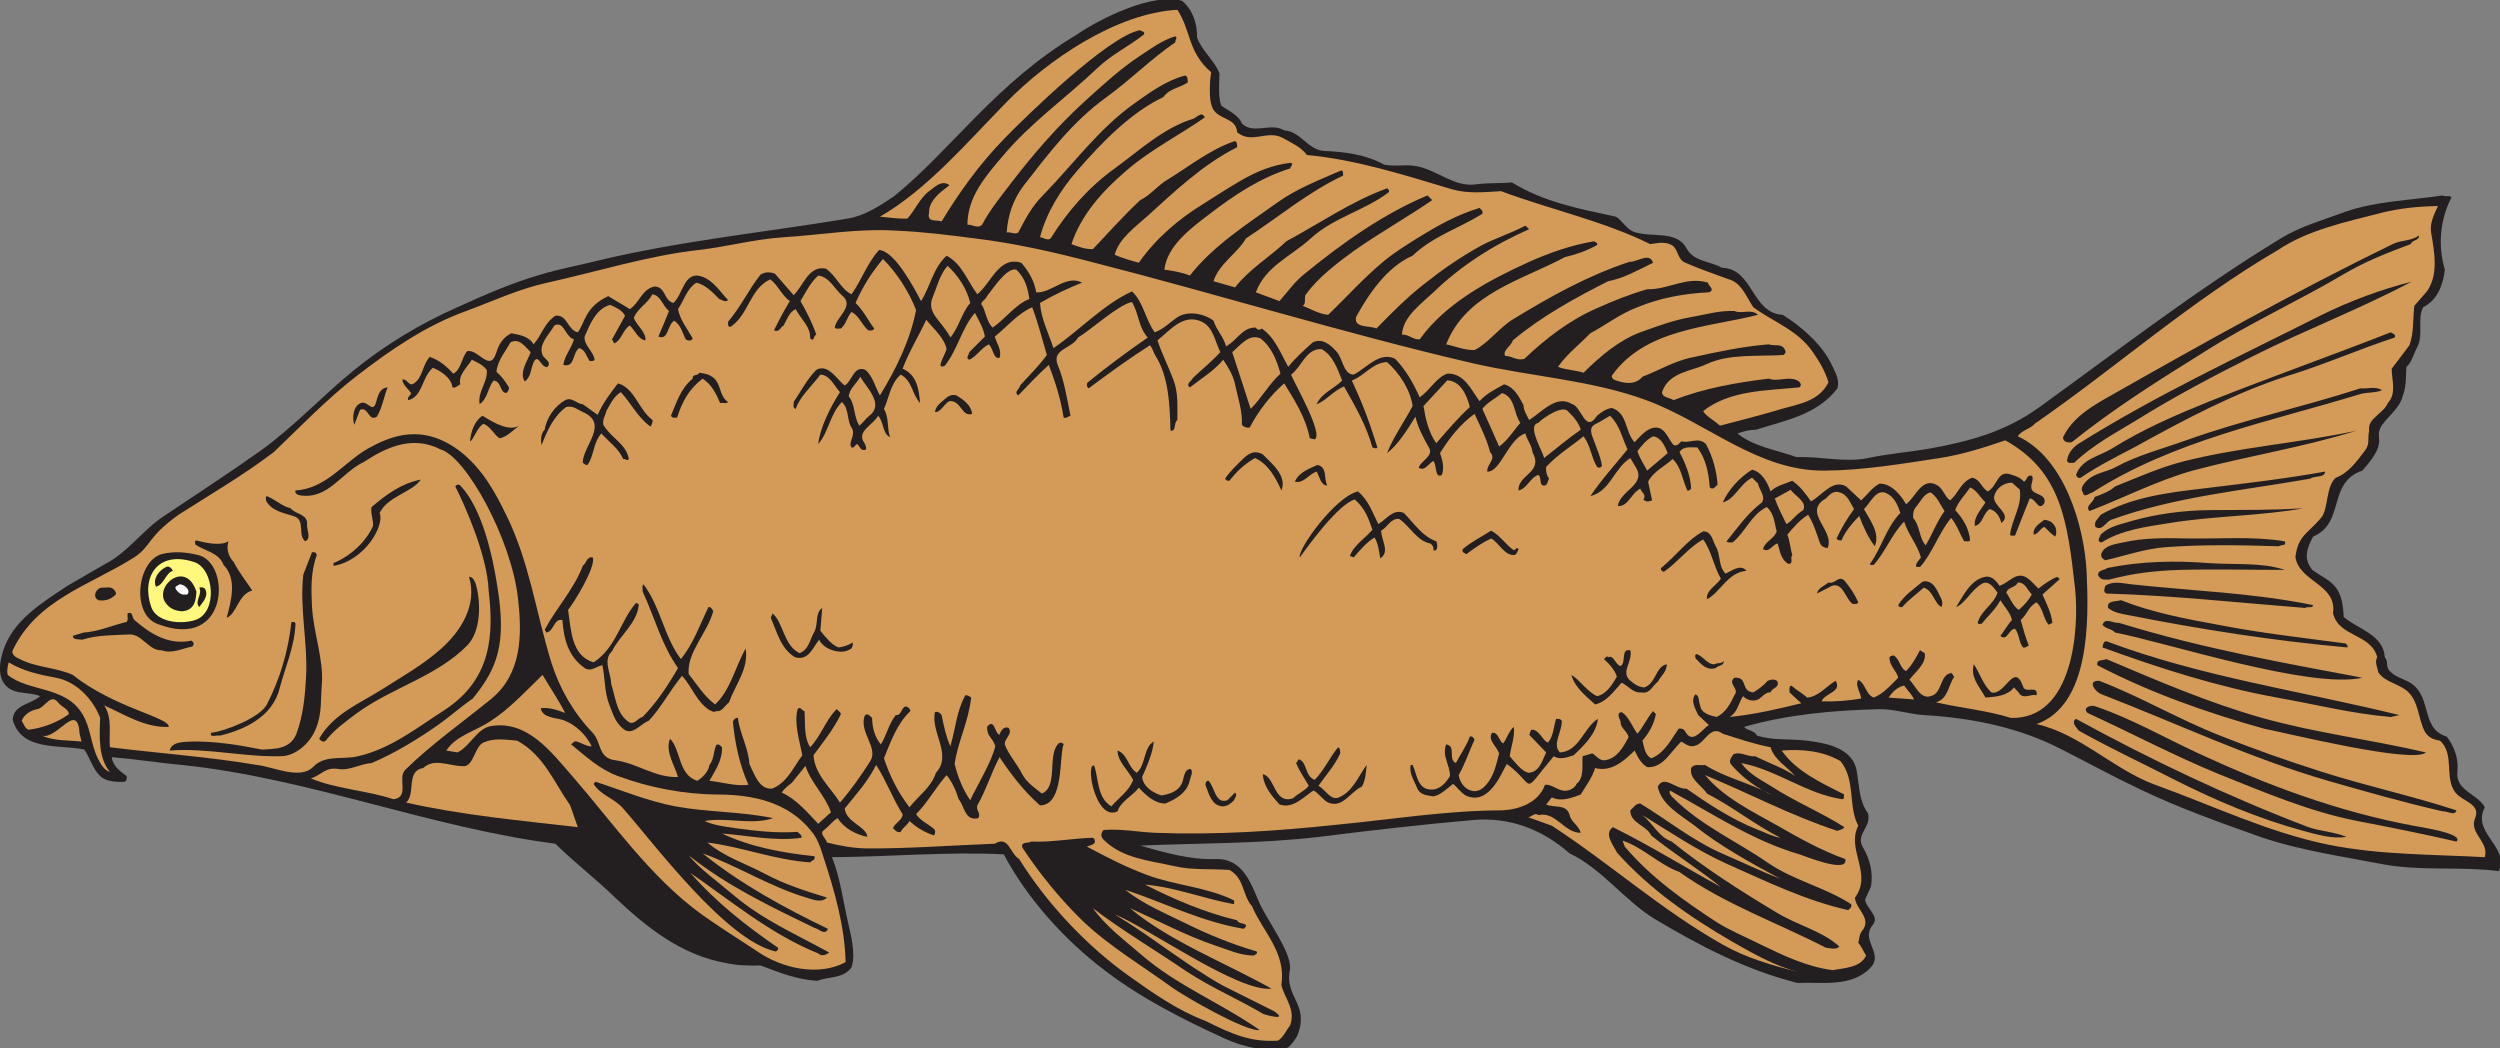 <?xml version="1.0" encoding="UTF-8" standalone="no"?>
<svg
   xmlns:dc="http://purl.org/dc/elements/1.1/"
   xmlns:cc="http://creativecommons.org/ns#"
   xmlns:rdf="http://www.w3.org/1999/02/22-rdf-syntax-ns#"
   xmlns:svg="http://www.w3.org/2000/svg"
   xmlns="http://www.w3.org/2000/svg"
   viewBox="0 0 1014.853 425.533"
   height="425.533"
   width="1014.853"
   xml:space="preserve"
   id="svg2"
   version="1.1"><rect x="0" y="0" width="1014.853" height="425.533" fill="#808080" stroke="none"/><defs
     id="defs6" /><g
     transform="matrix(1.333,0,0,-1.333,0,425.533)"
     id="g10"><g
       transform="scale(0.1)"
       id="g12"><path
         id="path14"
         style="fill:#231f20;fill-opacity:1;fill-rule:evenodd;stroke:none"
         d="m 320.219,1474.75 c 68.398,34.55 114.476,103.67 179.277,146.15 98.645,66.24 198.723,131.04 295.926,200.15 101.516,73.45 185.754,165.61 283.678,244.81 92.88,75.6 202.32,141.84 313.92,190.8 82.08,37.44 165.6,74.16 253.44,99.36 56.16,17.28 113.76,27.36 170.64,41.76 250.56,60.48 507.6,86.4 764.64,128.88 51.84,8.64 97.92,38.88 140.4,67.68 176.4,142.55 308.88,344.16 558,493.2 69.84,48.24 231.12,128.16 319.68,102.23 34.56,-28.79 46.8,-74.16 45.36,-110.88 14.39,-41.76 54.72,-72 68.4,-110.16 0,-29.52 -5.04,-69.84 5.76,-98.63 22.32,-15.12 53.28,-28.81 62.64,-54 35.28,-34.56 89.28,4.31 128.88,-20.89 50.4,-2.87 72,-60.48 122.4,-62.63 62.64,-2.88 123.84,-10.08 182.16,-41.76 28.8,-5.76 59.76,0 86.4,-2.89 70.56,-7.19 123.12,-67.67 194.4,-56.88 37.44,5.05 71.99,2.17 108,5.77 97.92,-60.48 206.64,-80.64 316.8,-104.4 17.28,-10.08 31.68,-36.72 52.55,-45.37 53.29,-20.16 131.77,5.77 162,-50.39 23.04,-42.48 72.01,-38.88 108,-59.77 95.77,-2.16 90,-138.23 185.04,-143.27 56.89,-35.28 120.25,-90 149.77,-152.64 9.35,-21.6 24.48,-41.77 17.27,-71.28 -63.35,-82.08 -159.12,-97.2 -247.67,-126 -20.16,0 -39.6,-5.04 -56.89,-11.52 51.13,-41.04 118.09,-49.68 180,-72 72.01,2.87 147.61,-17.29 217.45,-2.89 63.35,13.69 126,18.01 190.8,29.53 122.4,22.32 229.68,51.84 331.92,126 243.36,175.68 477.35,357.12 734.4,513.36 61.92,38.16 130.32,56.16 197.28,81.36 92.16,32.4 197.27,34.55 295.92,49.67 7.19,-5.75 20.16,1.45 26.64,-5.75 -33.84,-66.25 -42.48,-145.44 -20.16,-220.32 -5.04,-45.36 -22.32,-92.88 -66.24,-114.48 -18.72,-38.16 2.16,-83.53 -18.01,-121.68 -10.79,-20.16 -16.55,-46.09 -32.39,-59.77 -2.88,-14.39 1.44,-58.32 -11.52,-87.83 -7.2,-38.17 -53.29,-69.12 -67.68,-97.2 -18.72,-36 25.2,-41.76 -55.45,-131.04 -107.27,-36.72 -51.11,-158.4 -149.75,-200.88 -30.96,-56.17 -19.44,-77.77 -2.88,-101.52 51.12,-36.72 92.88,-39.61 95.76,-143.28 43.2,-37.44 120.96,-53.28 125.28,-122.41 12.24,-14.39 1.43,-27.36 15.12,-42.48 15.12,-15.11 32.4,-20.87 51.12,-29.51 83.52,-38.16 37.44,-144.724 122.39,-169.919 23.77,-30.957 36.73,-68.399 32.41,-107.286 -6.48,-57.597 62.64,-67.675 83.52,-108.007 -41.04,-79.2 76.32,-118.789 42.48,-194.395 -118.08,15.117 -236.16,-0.723 -352.8,20.879 -125.28,24.492 -252,41.758 -373.68,83.516 -121.68,43.203 -245.52,87.129 -364.32,144.004 -80.64,38.164 -158.4,80.644 -239.04,121.679 -127.44,66.25 -270.72,96.489 -421.2,105.119 -43.92,2.89 -91.44,18.73 -134.64,18.01 -138.25,-3.6 -277.2,-15.12 -412.56,-54.008 11.51,-12.949 30.24,-9.355 39.6,-26.64 48.95,-15.117 100.08,-9.356 149.75,-15.117 61.93,-7.207 144.01,-23.047 154.09,-95.04 7.92,-46.074 7.19,-90.722 33.84,-125.996 12.24,-42.48 -39.6,-64.082 -15.12,-104.394 20.88,-34.57 32.4,-80.645 23.76,-120.254 l -17.29,-38.164 c 2.88,-28.067 46.09,-51.113 23.05,-77.754 -38.17,-46.797 33.84,-85.684 -5.76,-128.867 -57.6,-62.656 -150.48,-43.926 -223.2,-47.539 -155.52,38.886 -296.64,112.324 -434.17,194.414 -90.71,54.707 -161.99,154.082 -259.91,200.156 -82.8,72.715 -181.44,111.602 -295.2,101.523 -155.52,-13.691 -311.76,-31.679 -466.56,-51.132 -181.44,-21.582 -364.32,-18.711 -545.76,-26.641 72.72,-20.879 152.64,-43.906 228.96,-41.035 86.4,2.891 109.44,-79.199 134.64,-134.629 24.48,-54.727 95.76,-146.895 92.88,-199.453 -19.45,-85.664 58.32,-105.84 23.76,-198.711 -5.76,-15.117 -17.28,-28.809 -29.52,-41.035 -62.64,-15.84 -134.64,0.703 -192.24,26.641 -126,57.598 -252.72,121.68 -363.6,205.918 -121.69,91.426 -238.32,218.868 -310.32,355.684 -174.96,8.633 -350.64,-7.93 -523.44,-8.652 25.2,-61.914 33.12,-128.887 48.24,-195.118 9.36,-43.203 25.2,-97.207 11.52,-140.39 -25.2,-35.293 -69.84,-27.363 -104.4,-41.055 -62.65,3.613 -117.36,25.918 -172.8,46.797 -33.84,-1.426 -71.29,0 -104.4,7.207 -132.48,23.047 -238.32,104.395 -338.4,199.434 -56.16,54.726 -122.4,105.839 -182.16,164.16 -385.2,49.687 -751.682,200.176 -1137.604,239.765 -71.277,6.485 -141.84,18.008 -213.121,23.77 2.883,-27.363 26.641,-43.926 45.363,-57.617 0,-6.465 1.442,-12.949 -5.761,-17.266 -24.481,-1.445 -56.879,0 -74.879,17.266 -24.485,24.492 -30.239,54.726 -48.243,80.644 -72.718,16.563 -190.796,-7.187 -218.16,90.719 2.164,46.8 56.164,46.8 83.524,72.02 -36.004,15.84 -87.84,0 -113.039,43.9 -15.84,28.81 -8.645,64.81 0,92.89 29.516,94.32 118.078,146.88 196.558,199.44 l 114.481,66.25 v 0" /><path
         id="path16"
         style="fill:#d39b57;fill-opacity:1;fill-rule:evenodd;stroke:none"
         d="m 26.453,1175.21 c 43.203,-26.64 95.766,-38.16 144.008,-46.79 61.195,-11.53 112.316,-64.08 134.637,-122.4 -2.879,-59.047 -5.039,-123.129 29.519,-164.165 -17.277,4.317 -28.078,23.77 -35.281,38.165 -23.035,43.925 -22.32,95.039 -48.238,137.52 -51.84,86.41 -163.442,66.95 -227.52,119.51 -3.602,14.41 0,25.22 2.875,38.16 v 0" /><path
         id="path18"
         style="fill:#d39b57;fill-opacity:1;fill-rule:evenodd;stroke:none"
         d="m 113.578,1032.66 c 25.199,5.04 40.317,51.83 65.52,18 10.8,-12.96 28.082,-15.84 30.961,-33.12 -36.719,-25.919 -77.758,-41.759 -123.121,-47.52 -11.516,4.316 -14.398,17.285 -20.879,27.363 7.199,18.707 27.359,31.677 47.519,35.277 v 0" /><path
         id="path20"
         style="fill:#d39b57;fill-opacity:1;fill-rule:evenodd;stroke:none"
         d="m 242.457,957.773 5.762,-23.75 c -40.324,4.317 -84.239,1.426 -120.239,17.989 45.36,-13.672 108.719,108.728 114.477,5.761 v 0" /><path
         id="path22"
         style="fill:#ffffff;fill-opacity:1;fill-rule:evenodd;stroke:none"
         d="m 546.301,1412.81 c 11.515,0 23.035,-7.91 27.355,-18.71 1.442,-5.76 -1.437,-15.12 -8.636,-12.24 -13.68,-2.88 -25.2,7.93 -30.247,18 -3.597,7.91 7.922,8.64 11.528,12.95 v 0" /><path
         id="path24"
         style="fill:#d39b57;fill-opacity:1;fill-rule:evenodd;stroke:none"
         d="m 1288.62,853.379 c 34.56,31.68 77.76,5.762 121.68,5.762 31.68,-2.891 34.56,59.043 61.92,71.992 33.12,14.394 66.24,8.652 102.24,5.762 81.36,-43.204 113.76,-128.887 162,-197.286 l 23.04,-66.23 c -173.52,20.156 -351.36,35.996 -522.72,74.883 30.24,27.363 -1.44,96.465 51.84,105.117 v 0" /><path
         id="path26"
         style="fill:#d39b57;fill-opacity:1;fill-rule:evenodd;stroke:none"
         d="m 2411.1,808.008 41.76,51.855 c 17.28,-52.558 59.76,-89.277 77.75,-141.133 l -38.87,-35.273 c -33.12,35.273 -68.4,76.328 -110.88,95.039 5.04,10.078 19.44,21.602 30.24,29.512 v 0" /><path
         id="path28"
         style="fill:#d39b57;fill-opacity:1;fill-rule:evenodd;stroke:none"
         d="m 2619.9,2044.98 c 16.56,-30.96 74.87,-82.8 27.36,-118.8 -10.8,-8.64 -19.44,-21.61 -30.24,-30.24 -18,27.36 -11.52,63.36 -32.4,89.27 2.88,24.49 22.32,36.73 35.28,59.77 v 0" /><path
         id="path30"
         style="fill:#d39b57;fill-opacity:1;fill-rule:evenodd;stroke:none"
         d="m 3065.57,2881.62 c 124.57,127.44 333.37,270.72 519.85,280.8 42.47,-64.08 30.96,-128.16 102.96,-190.08 -4.32,-24.48 -7.2,-77.04 1.44,-102.24 14.4,-45.37 74.16,-31.68 77.76,-80.64 45.36,-37.44 91.44,9.36 140.4,-18 24.48,-14.41 53.28,-25.92 72,-51.12 151.2,-14.4 297.36,-61.2 441.36,-104.4 48.95,-14.4 101.52,-8.65 149.75,-5.76 150.49,-56.16 311.77,-90.72 454.33,-161.29 20.15,2.89 45.36,8.65 65.52,-2.87 21.6,-13.68 15.84,-43.2 41.76,-54 46.08,-20.16 93.6,-36 140.4,-53.29 32.4,-13.67 46.79,-53.28 66.24,-82.07 60.47,-44.64 136.08,-69.84 181.44,-136.8 20.88,-30.25 38.16,-59.04 47.52,-92.16 -29.52,-58.32 -90.72,-65.52 -142.57,-80.65 -63.35,-19.43 -126,-34.55 -187.91,-51.11 -16.56,15.84 -43.2,28.79 -51.12,44.64 81.36,63.35 189.35,61.92 293.03,72 9.37,7.19 1.45,17.28 -5.75,20.88 -28.08,14.4 -59.04,-5.04 -87.84,5.75 -99.36,-12.23 -198.72,-29.51 -289.44,-65.51 -11.52,7.92 -35.28,7.2 -35.28,24.48 20.88,61.2 87.84,62.64 136.79,85.68 68.41,31.68 153.37,22.32 233.29,27.35 2.88,3.61 7.91,6.49 5.76,11.52 -7.92,25.93 -30.96,14.41 -51.12,20.89 -80.64,-6.48 -161.28,-23.76 -239.04,-41.04 -51.12,-11.53 -96.49,-38.88 -145.44,-57.6 -23.05,-28.09 -59.77,-19.44 -87.12,-8.64 -2.88,3.6 -7.92,6.48 -5.76,12.24 102.24,143.28 293.04,146.15 444.96,185.04 -20.88,19.43 -49.69,1.44 -72,11.52 -43.92,2.15 -84.24,-10.08 -128.88,-18 -53.28,-8.64 -105.13,-28.08 -157.68,-46.8 -64.8,-24.48 -120.24,-71.28 -172.8,-123.13 -25.2,8.65 -54,7.93 -77.76,18 25.92,37.45 64.79,67.68 98.64,102.25 49.68,26.64 90,59.04 143.27,79.2 67.69,28.07 140.4,41.76 217.45,45.36 20.88,7.92 -2.16,20.16 -2.89,29.52 -65.52,20.16 -119.51,-21.6 -185.04,-20.16 -52.55,-15.13 -101.51,-34.56 -152.63,-57.61 -82.8,-35.99 -156.24,-92.15 -221.04,-154.07 -23.77,-7.2 -38.16,9.36 -59.04,8.64 -7.92,18 19.43,30.24 23.76,47.52 90,74.88 189.36,128.87 290.16,180 48.96,9.35 92.15,34.55 136.79,56.16 -10.07,33.12 -47.52,2.16 -71.99,2.88 -124.56,-41.04 -239.04,-104.4 -352.08,-173.52 -43.2,-25.2 -77.76,-74.88 -119.52,-95.04 -31.68,-0.72 -57.6,11.52 -86.41,17.28 61.2,156.24 232.57,195.84 361.45,265.68 34.56,7.91 66.96,19.43 97.92,36.72 3.6,7.91 -5.76,7.91 -8.65,11.52 -69.11,-11.52 -134.63,-34.56 -197.99,-62.64 -120.24,-54.72 -254.16,-125.29 -333.36,-236.17 -21.6,-1.44 -33.84,16.57 -54.01,14.4 2.89,54.73 58.32,93.61 95.77,128.89 83.52,81.36 185.76,146.16 291.6,192.24 l -11.53,10.8 c -44.63,-23.77 -92.87,-38.17 -136.79,-61.93 -62.64,-34.55 -117.37,-72.72 -173.52,-117.35 -48.24,-37.44 -100.8,-90 -143.28,-133.92 -20.88,10.08 -69.84,0 -61.92,35.28 38.16,69.84 94.31,152.63 172.08,186.48 60.48,58.32 141.12,83.52 212.4,127.43 2.88,8.65 -3.6,12.97 -8.64,18.01 -69.12,-20.88 -127.44,-54 -185.04,-89.29 -36.72,-23.03 -74.16,-46.07 -108.72,-74.87 -63.36,-53.28 -110.88,-107.28 -167.05,-161.28 -27.35,2.16 -51.83,17.28 -77.75,27.36 12.96,7.2 2.16,25.91 10.08,35.27 37.44,51.13 95.04,95.04 145.44,131.77 77.75,54.71 161.28,101.52 239.04,154.8 l -14.4,14.39 c -132.48,-55.43 -256.32,-142.55 -370.08,-235.43 -33.12,-25.2 -54.72,-56.88 -80.64,-86.4 -24.48,9.35 -48.25,18 -72.01,26.64 29.53,79.92 107.29,109.44 167.05,164.16 69.84,64.08 164.88,84.96 238.32,141.11 2.16,5.76 -2.89,8.65 -5.77,11.53 -108.71,-39.6 -203.76,-105.84 -306.71,-161.28 -51.84,-48.96 -112.32,-84.24 -156.24,-140.4 l -65.53,18.72 c 15.85,52.56 74.16,86.39 98.65,130.32 97.92,64.08 187.2,139.68 295.92,191.52 0,5.76 0.72,19.44 -8.64,14.39 -65.52,-28.79 -130.32,-53.27 -189.36,-95.04 -95.04,-67.67 -198,-133.19 -268.56,-223.92 -24.48,10.09 -52.56,14.41 -77.76,18.01 8.64,72.72 80.64,126 134.64,167.04 74.88,57.6 155.52,112.32 248.4,141.12 0.72,5.76 10.8,11.52 2.88,17.28 -54.72,-5.76 -104.4,-25.93 -152.64,-54 -39.6,-23.04 -78.49,-48.24 -115.92,-72 -74.88,-46.08 -144,-105.12 -195.12,-178.56 -24.48,7.19 -49.68,13.68 -73.44,24.48 12.96,49.68 61.92,83.52 100.8,118.8 84.24,76.32 167.04,155.52 272.16,208.8 -0.72,7.19 0.72,14.4 -6.48,18.72 -74.16,-24.48 -138.24,-76.32 -205.2,-117.36 -27.36,-15.12 -53.28,-48.25 -83.52,-62.64 -50.4,-46.8 -100.08,-102.96 -144,-149.05 -21.6,-1.43 -44.64,7.21 -65.52,15.12 29.52,89.29 95.03,162.73 169.92,226.09 72.72,62.64 164.16,108.72 236.16,159.84 -9.37,20.16 -23.76,0 -35.28,-4.32 -89.28,-26.64 -165.6,-97.92 -239.04,-151.2 -79.92,-57.6 -144.01,-131.04 -195.12,-213.12 -10.08,-7.92 -21.61,2.88 -32.4,3.59 19.44,74.89 62.63,144 113.04,202.32 72,82.81 162,177.12 262.8,224.65 20.16,28.08 51.83,27.36 74.88,45.35 -2.88,6.49 1.44,16.57 -8.64,20.16 -56.16,-14.39 -105.12,-49.67 -152.64,-83.52 -109.44,-77.03 -187.92,-186.48 -280.8,-281.52 -34.56,-34.55 -54,-73.44 -74.88,-113.03 -11.52,-7.2 -22.32,2.87 -35.29,0 3.61,52.56 20.17,100.8 50.41,141.12 76.32,97.92 149.76,196.56 254.16,271.44 74.16,54 134.63,115.92 209.52,167.03 -2.88,6.49 7.92,12.25 0,18.01 -40.32,-11.52 -74.16,-37.44 -107.28,-59.04 -59.76,-38.88 -118.08,-92.88 -171.36,-141.12 -81.36,-74.16 -156.96,-162.01 -220.32,-244.8 -32.4,-42.48 -66.24,-83.52 -90,-128.89 -14.4,-13.67 -28.8,1.45 -44.64,0 0,84.96 56.88,149.77 108,209.53 84.24,100.8 194.4,178.56 285.84,265.67 43.92,42.48 96.48,66.97 143.99,104.41 3.61,10.8 -8.63,7.91 -11.51,12.96 -96.48,-16.57 -351.36,-265.68 -415.44,-331.92 -74.16,-76.33 -135.36,-161.29 -189.36,-250.56 -15.12,5.75 -46.08,-4.32 -38.16,26.64 -1.44,36.72 35.28,63.36 61.92,83.52 -23.04,18 -44.64,-5.76 -61.92,-18 -28.81,-21.6 -43.21,-59.04 -66.24,-83.52 -28.08,-1.45 -55.44,3.6 -83.52,5.76 144.72,83.52 266.4,227.52 385.91,349.2 v 0" /><path
         id="path32"
         style="fill:#d39b57;fill-opacity:1;fill-rule:evenodd;stroke:none"
         d="m 2885.57,2382.66 c 31.69,-28.8 59.05,-69.84 69.13,-113.05 -27.36,-31.68 -33.12,-71.99 -60.48,-105.11 -25.92,50.4 -69.84,71.28 -56.16,116.64 15.83,38.16 23.04,73.43 47.51,101.52 v 0" /><path
         id="path34"
         style="fill:#d39b57;fill-opacity:1;fill-rule:evenodd;stroke:none"
         d="m 3005.82,2290.5 c 16.56,20.15 59.75,88.56 89.28,80.64 26.64,-25.2 34.56,-55.44 39.6,-89.28 -42.48,-16.56 -73.44,-61.21 -111.6,-87.13 -20.16,18 -20.16,51.85 -35.28,72.01 4.32,11.52 12.96,12.23 18,23.76 v 0" /><path
         id="path36"
         style="fill:#d39b57;fill-opacity:1;fill-rule:evenodd;stroke:none"
         d="m 3752.46,2119.86 c 24.48,20.16 50.4,57.6 86.4,41.76 34.56,-27.36 49.68,-67.69 60.48,-107.28 -33.12,-29.52 -56.88,-73.44 -90.72,-107.29 -18.72,57.61 -38.16,118.81 -56.16,172.81 v 0" /><path
         id="path38"
         style="fill:#d39b57;fill-opacity:1;fill-rule:evenodd;stroke:none"
         d="m 4407.66,2034.18 c 41.04,-2.88 59.76,-46.09 68.39,-81.36 -37.44,-34.56 -72,-75.61 -102.23,-110.16 -23.04,32.4 -32.4,73.44 -38.88,113.04 l 72.72,78.48 v 0" /><path
         id="path40"
         style="fill:#d39b57;fill-opacity:1;fill-rule:evenodd;stroke:none"
         d="m 4573.98,1995.3 c 41.76,-12.96 34.56,-61.92 56.16,-90.73 -17.28,-18.71 -37.44,-52.55 -64.8,-71.99 -17.28,38.88 -33.84,77.03 -51.12,114.47 15.12,20.16 40.32,31.68 59.76,48.25 v 0" /><path
         id="path42"
         style="fill:#d39b57;fill-opacity:1;fill-rule:evenodd;stroke:none"
         d="m 4684.86,710.098 c 54,11.523 77.76,-54.004 128.88,-54.004 -5.76,23.047 -28.08,30.957 -33.84,54.004 -8.64,35.273 -48.24,20.879 -71.29,32.402 l 17.29,21.602 c 28.8,-14.414 60.48,-1.446 87.84,8.632 15.84,25.918 35.28,51.836 43.92,80.645 48.96,-12.969 88.56,21.601 120.24,53.281 9.36,-18.008 18,-38.887 38.15,-50.41 49.68,-4.316 74.89,52.559 104.41,77.773 13.68,-8.652 26.64,-19.453 45.36,-11.523 27.36,10.078 43.91,63.359 80.64,35.273 47.52,-15.117 95.76,-31.679 145.43,-41.035 11.53,-38.886 50.41,-59.043 74.89,-87.851 -30.25,22.324 -81.36,40.332 -121.68,60.488 -22.33,-2.871 -46.08,15.84 -66.24,5.762 -6.48,-9.356 -16.56,-20.879 -5.76,-32.403 35.28,-41.035 79.92,-71.992 126,-92.871 -66.24,37.442 -143.28,52.559 -206.64,92.871 -14.4,-2.871 -32.4,5.762 -42.48,-9.355 -5.76,-34.57 31.68,-51.836 48.23,-77.754 77.77,-39.609 144.73,-94.336 223.93,-134.648 -25.92,4.316 -48.96,17.285 -74.16,26.64 -77.04,30.957 -146.16,77.031 -212.41,123.125 -31.68,-2.89 -68.39,43.906 -87.11,5.762 11.52,-54.727 66.24,-84.238 108.72,-115.918 81.36,-65.527 174.24,-115.938 264.96,-164.883 -62.64,24.473 -118.09,51.836 -178.57,77.754 -88.55,38.887 -167.75,102.969 -248.39,151.914 -14.4,0 -19.45,-11.523 -30.24,-20.879 -0.72,-39.59 50.4,-46.074 63.36,-76.308 68.4,-54.727 144.72,-102.969 212.39,-156.973 -110.88,60.488 -216.71,126.719 -329.03,182.168 -28.09,-20.879 1.44,-54.004 12.23,-77.051 100.09,-112.305 223.21,-197.265 352.09,-272.148 63.36,-35.996 126.72,-72.715 200.88,-92.168 -77.05,19.453 -159.84,43.203 -230.4,83.515 -186.48,105.137 -342.72,246.25 -520.56,362.168 l -72.01,25.918 c 10.81,0.723 19.45,15.84 30.97,6.485 v 0" /><path
         id="path44"
         style="fill:#d39b57;fill-opacity:1;fill-rule:evenodd;stroke:none"
         d="m 4774.14,1940.58 c 13.68,-13.69 33.84,-33.84 39.6,-56.88 -36.72,-25.92 -74.88,-56.88 -111.6,-86.41 -3.6,20.89 -54,100.09 -17.28,107.28 10.8,12.97 72,54.73 89.28,36.01 v 0" /><path
         id="path46"
         style="fill:#d39b57;fill-opacity:1;fill-rule:evenodd;stroke:none"
         d="m 5114.7,536.582 c 137.52,-97.93 294.48,-152.637 445.68,-230.41 12.24,-0.723 30.23,-7.91 41.04,3.613 -51.84,47.52 -130.33,65.508 -193.69,105.117 -110.87,66.231 -218.15,135.352 -316.79,214.551 -40.33,14.395 -56.89,54.727 -89.28,80.645 85.68,-52.559 167.04,-108.008 259.92,-149.766 120.24,-53.281 236.15,-110.156 366.48,-139.668 5.76,4.316 12.24,9.356 9.36,17.988 -78.48,51.133 -172.08,71.289 -251.28,124.571 -95.05,66.23 -207.36,115.195 -292.32,200.879 -6.48,6.484 -10.8,11.523 -8.64,20.878 128.16,-69.121 251.28,-152.636 394.55,-194.394 15.84,-5.059 150.48,-60.488 139.68,-14.414 -72.71,25.918 -139.68,63.359 -205.91,101.523 -77.77,43.926 -163.44,84.961 -221.04,154.082 136.08,-56.152 264.24,-124.57 403.19,-169.922 6.49,4.317 15.85,2.872 20.88,11.524 -66.95,43.203 -150.48,77.754 -220.31,123.125 -33.12,20.879 -69.12,37.441 -93.6,71.992 109.44,-20.879 197.99,-94.316 308.16,-110.156 7.92,1.445 2.16,12.246 5.75,14.394 -69.11,35.274 -145.44,69.121 -190.8,133.926 62.65,5.039 126.73,-1.445 179.29,-32.402 46.8,-58.32 22.32,-138.242 54,-196.563 -37.44,-72.715 44.64,-146.152 -10.08,-218.886 1.44,-35.274 53.28,-62.637 21.6,-101.504 -8.65,-10.098 -7.92,-23.047 -11.52,-36.016 10.08,-11.504 15.12,-25.918 23.75,-38.867 -17.27,-37.442 -65.51,-37.442 -101.51,-44.649 -81.37,10.801 -153.36,46.075 -224.64,80.645 -43.2,21.602 -88.56,40.312 -128.89,65.527 -100.8,66.231 -199.43,135.352 -280.07,230.391 l -6.48,18.008 c 62.64,-20.879 111.59,-73.457 173.52,-95.762 v 0" /><path
         id="path48"
         style="fill:#d39b57;fill-opacity:1;fill-rule:evenodd;stroke:none"
         d="m 5034.05,1863.54 c 25.21,-2.88 36.73,-31.68 44.65,-51.12 l -62.65,-53.28 c -8.63,17.28 -23.03,38.15 -29.52,59.04 14.41,18.71 26.65,34.55 47.52,45.36 v 0" /><path
         id="path50"
         style="fill:#d39b57;fill-opacity:1;fill-rule:evenodd;stroke:none"
         d="m 5449.5,1698.66 2.88,2.88 c 14.4,-20.16 51.84,-37.44 38.88,-62.65 -27.37,-17.27 -31.68,-32.39 -51.12,-42.48 -12.24,24.49 -25.92,51.85 -35.28,77.77 l 44.64,24.48 v 0" /><path
         id="path52"
         style="fill:#d39b57;fill-opacity:1;fill-rule:evenodd;stroke:none"
         d="m 5798.7,1104.65 c 10.08,-14.4 23.04,-26.64 30.24,-42.48 l -77.76,5.76 c 11.52,16.56 25.92,31.68 47.52,36.72 v 0" /><path
         id="path54"
         style="fill:#d39b57;fill-opacity:1;fill-rule:evenodd;stroke:none"
         d="m 5879.34,1692.89 c 22.32,-15.84 28.8,-37.44 42.48,-56.87 -23.76,-32.4 -38.16,-72.72 -57.6,-104.4 -20.88,23.75 -16.56,59.04 -38.17,83.52 0,12.24 0,23.04 8.65,33.12 12.96,14.4 23.03,40.32 44.64,44.63 v 0" /><path
         id="path56"
         style="fill:#d39b57;fill-opacity:1;fill-rule:evenodd;stroke:none"
         d="m 6145.02,1418.57 c 23.04,0 28.08,-21.6 42.48,-36.71 -9.36,-17.29 -23.04,-32.41 -39.6,-46.8 -17.28,10.08 -25.92,35.27 -38.17,52.56 5.77,18.01 28.81,14.39 35.29,30.95 v 0" /><path
         id="path58"
         style="fill:#fff87d;fill-opacity:1;fill-rule:evenodd;stroke:none"
         d="m 591.656,1480.49 c 61.199,-20.16 72,-154.06 2.879,-176.39 -45.355,-14.41 -118.082,-6.48 -133.922,39.59 -31.675,90 18.723,174.24 131.043,136.8 z m 15.121,-77.76 c 8.645,2.17 10.078,1.45 17.282,-2.87 12.957,-23.04 -7.204,-41.75 -17.282,-56.17 -15.839,17.29 10.801,38.89 0,59.04 z m -101.519,62.64 c 8.637,5.04 18,-3.59 20.879,-11.52 -21.602,-6.47 -27.36,-43.19 -51.117,-48.22 -10.801,22.3 7.918,48.94 30.238,59.74 z m 92.883,-74.88 c -1.442,-20.88 -2.883,-57.6 -44.645,-59.75 -19.437,1.43 -35.996,7.91 -48.238,24.47 -38.879,49.69 60.48,135.38 92.883,35.28 v 0" /><path
         id="path60"
         style="fill:#d39b57;fill-opacity:1;fill-rule:evenodd;stroke:none"
         d="m 6196.14,1901.7 c 246.96,170.64 472.32,372.23 740.88,529.2 92.87,61.92 205.92,84.96 316.8,113.76 56.16,13.68 113.04,19.44 170.64,20.16 -12.24,-25.21 -25.92,-54.72 -20.89,-80.64 9.37,-57.6 23.77,-128.16 -12.95,-179.28 l -38.16,-43.92 c -5.04,-40.33 -0.72,-82.09 -15.12,-120.24 -18.73,-25.92 -34.57,-45.36 -54,-71.28 0.71,-36.73 15.12,-75.6 -11.52,-104.4 -13.68,-33.12 -63.36,-46.8 -56.88,-84.24 -5.76,-23.04 2.88,-40.32 -12.24,-59.77 -23.76,-31.67 -51.12,-69.84 -89.28,-83.51 -30.96,-26.64 -22.33,-93.61 -43.92,-120.96 -39.61,-48.24 -72,-54 -79.2,-121.68 13.68,-76.33 126.72,-81.36 114.47,-169.92 17.29,-73.44 115.21,-61.21 134.64,-133.93 -8.63,-15.84 0.73,-30.23 2.89,-45.35 18.72,-29.53 59.04,-34.57 86.4,-56.17 38.16,-31.68 34.55,-85.68 56.16,-125.995 10.08,-17.285 26.64,-23.75 45.35,-26.64 46.09,-40.313 12.25,-113.75 47.52,-158.399 21.61,-27.363 77.77,-33.848 59.77,-77.754 -19.44,-46.094 43.19,-71.289 29.52,-118.808 -159.12,8.652 -320.4,6.484 -477.36,38.164 -184.32,38.164 -352.08,119.511 -526.32,182.168 -126,46.074 -228.24,154.785 -361.45,185.039 164.16,57.595 159.13,318.945 152.65,460.805 -6.48,138.94 -66.24,349.18 -209.52,415.43 11.52,19.44 38.87,22.32 51.12,38.16 z m 227.52,83.51 c 285.12,162 568.8,320.41 862.56,463.68 28.08,13.69 55.44,7.93 80.64,26.65 0,-17.28 -19.44,-12.24 -25.92,-26.65 -69.12,-25.91 -137.52,-52.55 -200.88,-90 -141.12,-83.51 -286.56,-149.03 -424.08,-236.16 -139.68,-87.11 -277.92,-173.52 -406.8,-277.19 -11.52,-2.16 -26.64,0.71 -26.64,15.12 28.8,59.75 87.12,94.32 141.12,124.55 z m 35.28,-620.64 c 94.31,-37.44 196.56,-56.87 295.92,-74.88 128.16,-25.2 257.76,-39.59 388.08,-56.88 4.32,-3.59 7.92,-6.48 5.76,-12.22 -223.93,20.15 -445.68,54.7 -668.16,98.63 -21.6,4.32 -43.2,7.21 -60.48,21.6 -5.76,23.75 24.48,18.71 38.88,23.75 z m 32.4,48.24 c 185.76,-20.15 370.8,-25.92 552.96,-63.36 -2.16,-11.52 -17.28,-2.15 -23.76,-8.63 -202.33,15.84 -403.92,38.16 -606.24,43.93 -10.8,5.74 -4.32,17.26 -2.88,23.75 24.48,15.84 51.83,7.2 79.92,4.31 z m -38.16,-117.36 c 264.96,-81.35 513.36,-123.83 740.87,-167.03 -158.39,-36 -600.48,108.71 -753.11,137.52 -10.8,12.95 -28.08,10.08 -38.15,23.75 8.63,23.77 33.11,3.61 50.39,5.76 z m -36,-56.88 c 288.72,-107.98 590.4,-150.46 889.92,-223.92 l -26.64,-5.76 c -118.8,10.09 -228.24,38.16 -346.32,59.04 -182.16,33.12 -357.12,89.28 -531.35,152.66 0.71,8.63 4.31,22.3 14.39,17.98 z m 47.52,301.68 c 66.24,15.12 131.76,13.7 200.88,12.25 96.48,-1.45 194.4,7.19 292.32,-8.65 5.76,-15.84 -12.24,-9.36 -18.01,-15.12 -115.19,3.61 -230.39,5.76 -346.32,-2.87 -63.36,-5.04 -123.84,-26.64 -182.15,-39.61 -7.92,2.89 -15.84,11.52 -11.53,21.6 10.09,23.77 41.05,27.36 64.81,32.4 z m 29.52,66.25 c 74.16,20.88 155.51,31.68 236.16,32.39 95.04,0.72 189.35,-0.71 284.39,5.77 -127.43,-23.76 -273.59,-23.04 -408.95,-45.36 -72.72,-11.53 -145.44,-20.88 -205.93,-59.05 -17.27,2.89 -4.31,16.57 -2.87,23.77 26.64,26.64 63.36,31.68 97.2,42.48 z m -77.04,-144 c 102.23,20.88 205.92,23.03 307.44,15.12 79.2,-5.76 164.16,2.87 233.28,-20.88 -106.56,0 -213.13,2.87 -319.69,0 -73.44,-2.17 -147.59,-10.8 -214.55,-29.53 -15.12,0.72 -25.2,-2.87 -33.85,12.24 -2.88,18.01 18.73,15.12 27.37,23.05 z m -2.88,-277.21 c 156.24,-66.23 309.59,-132.48 474.48,-179.27 164.16,-46.079 333.36,-66.235 498.95,-105.122 -40.31,-35.996 -429.83,60.469 -491.75,71.993 -175.68,48.969 -347.77,109.449 -509.05,193.689 -3.59,19.44 18.73,12.95 27.37,18.71 z m -17.28,439.21 c 92.16,52.55 198,66.95 309.6,79.92 124.56,15.12 250.56,29.51 374.4,51.83 -2.16,-20.15 -31.68,-11.52 -45.36,-21.59 -204.48,-36 -411.84,-54.72 -606.25,-125.28 -16.55,-5.76 -26.62,-35.28 -48.23,-21.61 -5.76,16.57 8.63,24.48 15.84,36.73 z m -4.32,-505.44 c 126,-48.24 241.92,-117.36 368.64,-167.048 101.52,-40.313 204.48,-77.032 309.6,-110.157 135.36,-43.203 275.76,-73.437 409.68,-117.363 -4.32,-17.988 -27.37,-2.148 -41.76,-2.871 -118.08,26.641 -233.28,59.746 -349.2,92.871 -236.87,68.399 -458.64,174.238 -689.77,263.518 -18.71,6.48 -46.07,42.48 -7.19,41.05 z m 48.24,591.84 c 66.96,26.64 133.92,56.88 203.04,74.88 174.96,45.36 357.11,56.88 532.07,95.04 -162.71,-51.12 -331.91,-77.05 -498.95,-121.68 -109.44,-30.96 -210.96,-83.53 -313.92,-123.12 -15.12,15.12 13.68,26.64 15.12,42.48 21.59,8.64 44.64,15.84 62.64,32.4 z m -59.76,-669.61 c 108.71,-36.72 208.08,-94.317 313.92,-143.282 208.08,-96.465 423.36,-177.11 654.48,-220.313 12.24,-2.871 156.96,-23.047 131.04,-48.242 -99.36,23.047 -200.89,43.203 -301.68,62.637 -146.88,28.808 -282.24,87.129 -421.21,142.558 -136.79,56.172 -264.23,123.848 -400.31,186.482 -16.56,15.12 8.63,25.92 23.76,20.16 z m 63.36,729.37 c 66.24,36 140.4,54.72 212.39,80.64 172.8,61.92 355.69,101.52 531.37,158.4 20.88,-2.16 46.8,7.19 65.52,-5.77 -20.16,-8.63 -44.64,-5.75 -65.52,-11.51 -277.92,-84.96 -568.09,-141.12 -815.76,-299.53 -9.36,-1.44 -25.92,-19.43 -29.52,0 -5.04,5.77 -3.61,15.13 0,20.88 25.92,39.61 66.24,37.44 101.52,56.89 z m -12.24,56.16 c 95.76,59.76 196.56,102.95 298.08,144 182.87,72.72 366.48,137.52 550.08,209.52 5.76,-4.32 16.56,-5.04 12.24,-15.84 -108,-35.29 -211.68,-81.37 -323.29,-115.92 -162.71,-51.84 -316.79,-133.92 -465.11,-216 -56.88,-30.24 -114.49,-58.32 -167.76,-95.04 -7.2,-2.88 -12.97,2.87 -14.4,8.64 17.27,48.96 70.56,56.16 110.16,80.64 z m -110.16,-823.68 c 228.95,-125.288 462.24,-236.167 707.75,-329.761 37.45,-12.969 79.92,-14.395 115.93,-29.531 -43.2,-7.188 -89.28,7.207 -131.05,18.007 -137.51,37.442 -270,93.594 -397.43,158.399 -95.76,48.965 -192.96,94.316 -286.56,146.875 -7.92,10.078 -24.48,25.918 -8.64,36.011 z m 5.76,836.63 c 239.76,150.49 491.76,267.12 743.04,393.85 86.4,42.48 181.44,77.76 272.88,100.8 -157.68,-83.52 -320.4,-145.45 -481.68,-226.08 -120.25,-60.48 -239.76,-123.13 -354.96,-195.12 -66.24,-40.33 -132.48,-74.88 -190.8,-130.33 -7.92,0.73 -17.28,-3.59 -21.61,5.77 1.45,20.16 16.57,40.31 33.13,51.11 v 0" /><path
         id="path62"
         style="fill:#d39b57;fill-opacity:1;fill-rule:evenodd;stroke:none"
         d="m 1490.94,994.492 c 60.48,38.168 110.16,93.618 161.28,142.558 24.48,-41.03 47.51,-74.88 69.12,-115.92 -23.04,8.66 -50.4,18.01 -74.88,14.4 6.48,-29.51 41.76,-28.07 66.24,-35.28 38.16,-12.945 70.56,-43.199 89.28,-80.641 -13.68,-1.425 -30.24,10.079 -45.36,14.414 -7.92,2.872 -12.24,-4.335 -17.28,-8.652 43.92,-35.996 87.11,-76.308 142.56,-96.484 94.31,-34.551 198,-55.43 302.4,-56.153 108,0 216,-23.046 285.84,-110.879 19.43,-22.324 28.08,-49.687 36.72,-77.031 34.56,-105.136 65.52,-212.402 68.4,-322.558 -82.8,-44.649 -194.4,-18.731 -268.56,32.382 -56.16,37.442 -118.08,75.606 -169.92,113.047 -155.52,112.325 -270.72,279.356 -391.68,418.321 -66.96,77.031 -138.24,172.089 -247.68,155.527 -45.37,-6.484 -64.08,-61.211 -104.4,-80.645 l -33.84,5.762 c 30.24,46.074 88.56,59.043 131.76,87.832 z M 1813.5,811.621 c 79.92,-25.918 159.12,-59.043 242.64,-74.883 101.52,-18.73 198.72,-15.117 298.08,-35.996 -66.24,-22.324 -138.96,3.594 -208.8,-8.652 30.24,-13.672 60.48,-16.563 92.16,-21.602 63.36,-8.633 124.56,-15.84 191.52,-11.504 3.6,-5.039 14.4,-9.375 11.51,-18.007 -80.63,-11.524 -162.72,7.207 -241.91,12.968 88.56,-41.777 186.48,-59.043 281.51,-69.121 4.33,-12.969 -7.91,-11.523 -12.95,-18.73 -107.28,7.207 -208.8,47.519 -313.2,60.488 53.28,-44.648 116.64,-64.082 176.4,-95.762 59.04,-31.679 122.4,-51.836 187.92,-72.011 -17.28,-17.266 -43.92,-5.762 -62.64,0 -110.16,32.402 -211.68,97.929 -316.08,134.648 116.64,-93.594 248.4,-165.605 381.6,-229.687 -8.64,-22.305 -28.08,0.722 -41.05,2.89 -132.47,64.082 -265.67,127.442 -383.03,221.035 35.28,-43.203 89.28,-80.644 134.64,-119.511 89.28,-76.329 192.24,-120.977 293.04,-176.407 -6.48,-6.484 -23.76,-13.672 -33.12,-2.89 -144,57.617 -270.72,163.457 -388.8,244.804 77.76,-89.277 169.92,-161.269 266.4,-227.519 2.16,-5.762 -2.88,-8.633 -6.48,-11.524 -151.2,32.403 -370.08,327.618 -465.12,435.606 -28.8,32.402 -69.12,40.332 -90,74.883 l 5.76,6.484 v 0" /><path
         id="path64"
         style="fill:#d39b57;fill-opacity:1;fill-rule:evenodd;stroke:none"
         d="m 38.695,1211.93 c 73.446,154.81 235.442,198.01 368.645,282.25 53.273,33.83 38.875,60.47 136.078,130.32 99.359,63.36 198,120.95 290.16,190.8 83.524,79.91 162.723,162.72 254.162,233.28 100.8,77.76 209.52,152.63 331.92,196.56 83.52,30.96 161.28,67.68 247.68,86.4 152.64,33.84 306,82.08 459.36,99.36 88.56,10.08 169.92,33.12 259.92,38.87 114.48,7.21 227.52,27.37 341.27,20.17 84.25,-3.6 157.68,-12.96 241.21,-23.76 119.52,-14.4 237.6,-41.04 353.52,-71.28 386.64,-98.65 769.68,-217.44 1159.2,-308.16 176.39,-41.04 363.6,-51.12 531.36,-113.04 184.32,-67.68 340.56,-217.45 544.32,-214.56 115.92,0.72 235.44,20.88 349.2,38.15 69.12,10.8 134.64,31.68 200.16,54.01 170.64,-95.05 189.36,-246.24 212.4,-451.44 12.96,-123.84 -5.76,-398.88 -195.12,-393.84 -74.16,23.04 -153.36,30.23 -228.96,47.52 38.16,10.07 37.44,51.83 56.16,77.75 -4.32,2.89 -3.61,8.65 -9.36,11.52 -36.73,-6.48 -25.2,-61.19 -62.64,-70.54 -32.41,-10.1 -46.8,34.55 -64.8,49.66 15.12,21.61 53.28,48.97 46.8,81.37 l -14.41,8.63 c -12.23,-22.32 -23.04,-43.92 -42.47,-63.36 -20.16,10.81 -17.28,35.28 -38.16,48.25 -5.04,-2.87 -12.25,-1.45 -12.25,-8.64 0.72,-24.49 21.6,-38.88 26.64,-59.76 -23.03,-23.05 -46.07,-49.69 -74.87,-60.49 -25.93,11.52 -23.76,42.48 -46.8,54 -10.81,-16.56 7.2,-36.72 8.64,-56.87 -38.88,-6.49 -77.77,-10.08 -120.24,-8.63 7.92,24.47 64.08,28.78 42.47,62.63 -28.8,-17.28 -51.83,-48.24 -86.39,-51.13 -15.12,13.69 -32.41,22.32 -48.25,36.72 -9.35,-3.6 -4.31,-14.4 -5.75,-20.88 l 36,-33.11 c -72,-18 -145.44,-34.57 -218.16,-41.77 25.91,15.84 25.91,41.77 41.04,63.38 11.51,-12.97 30.96,-16.57 45.36,-10.1 13.68,7.21 22.31,23.04 38.15,21.6 5.77,15.84 25.93,12.25 21.61,32.4 -7.2,10.08 -21.61,6.49 -30.25,2.89 -11.51,-13.69 -28.79,-26.64 -43.91,-35.29 -40.32,3.61 -14.4,47.52 -57.6,44.65 -22.33,-18.73 17.28,-33.13 0,-53.28 -11.53,-25.2 -26.64,-53.28 -54.01,-66.25 -18.71,4.33 -46.79,10.09 -50.39,35.29 -5.04,11.52 -1.44,28.79 -14.4,33.83 -15.84,-21.58 0.72,-44.63 8.64,-63.36 l 32.4,-30.236 c -20.88,-12.949 -48.96,-60.469 -71.28,-20.879 -4.32,8.633 -12.24,11.524 -20.88,9.356 -23.76,-34.551 -43.92,-74.883 -83.52,-90 -20.16,11.523 -20.88,34.57 -26.64,54.004 20.88,23.769 35.27,50.41 41.04,80.645 l -8.65,9.35 c -18.71,-22.32 -28.8,-46.792 -47.52,-69.117 -16.55,22.325 -25.92,51.837 -48.23,66.247 -19.44,-5.04 -2.88,-22.32 -2.88,-32.399 0.72,-18.73 23.04,-28.086 23.76,-45.371 -15.84,-28.789 -34.56,-64.082 -72,-69.121 -15.84,-2.149 -25.92,13.691 -38.16,20.879 l -29.52,-8.633 c -2.16,-26.641 5.75,-66.23 -18.72,-84.238 -2.88,-9.356 -15.84,-18.008 -26.64,-20.157 -26.64,-5.761 -46.08,20.157 -69.12,17.286 -20.16,-55.45 -81.36,-77.051 -136.81,-77.774 -166.32,-0.722 -333.35,-28.066 -498.95,-43.906 -177.12,-18.731 -363.6,-31.699 -550.08,-24.492 -52.56,2.168 -105.84,12.969 -158.4,8.633 -8.64,-9.356 -9.36,-19.434 0,-29.512 58.32,-58.32 141.12,-63.36 215.28,-80.645 57.6,-12.949 108,-7.187 167.76,-11.523 46.08,-24.473 38.88,-76.309 69.12,-110.879 33.11,-77.754 104.4,-140.391 89.28,-239.023 8.64,-40.332 44.64,-74.161 26.64,-123.126 -11.52,-15.117 -19.45,-35.273 -36.72,-46.797 -82.08,-5.039 -136.8,17.988 -220.32,59.746 -85.68,32.402 -160.56,84.961 -233.28,136.816 -128.88,91.426 -250.56,221.035 -334.8,356.387 -28.8,17.285 -31.69,72.715 -74.17,46.797 -128.15,-5.039 -266.39,-15.117 -385.19,-14.395 -44.65,0 -85.68,7.93 -126,18.008 -2.88,12.949 -25.2,27.363 -8.65,38.145 16.57,12.968 25.93,27.363 41.05,36.015 20.16,-30.957 54.72,-49.687 90.72,-56.894 -2.88,31.679 -64.8,43.925 -69.12,86.406 35.28,43.203 69.84,81.367 95.76,132.48 31.68,-48.964 49.68,-101.523 80.64,-149.765 0,-17.989 -23.04,-26.641 -29.52,-42.481 4.32,-3.593 12.24,-15.84 23.76,-11.504 5.76,12.95 20.16,20.157 26.64,33.106 23.04,-21.602 51.12,-36.719 74.88,-43.906 3.6,4.316 5.03,15.117 0,19.433 -18,15.84 -41.04,24.473 -54.72,45.352 37.44,38.164 57.6,78.496 92.88,118.808 16.56,-20.156 28.8,-46.797 36.72,-73.437 18,-20.156 18,-67.676 59.76,-57.598 9.36,14.395 -7.92,23.75 -2.88,38.867 26.64,46.094 41.76,97.93 67.68,146.895 34.56,-51.856 72,-101.524 123.12,-146.895 74.88,0 57.6,154.082 72,185.762 -3.6,6.484 -10.8,6.484 -15.12,2.891 -36,-33.848 0,-131.055 -51.12,-152.637 -23.04,18.711 -45.36,32.383 -59.76,59.023 -15.84,31.68 -41.76,59.043 -53.28,90.723 -1.44,18.008 25.92,33.125 11.52,50.41 -13.68,5.762 -24.48,-9.355 -27.36,-20.879 -15.12,2.149 -14.41,52.558 -38.16,23.75 0.72,-32.402 15.12,-28.789 25.2,-58.32 -10.08,-46.797 -56.88,-123.125 -76.32,-164.883 -23.04,33.125 -37.44,70.567 -47.52,110.176 10.08,69.824 41.76,125.996 50.4,202.305 -5.76,4.34 -10.08,7.21 -18.01,7.21 -26.63,-50.41 -28.79,-97.21 -45.35,-155.531 -12.24,26.641 -20.16,61.934 -26.64,95.041 -5.04,7.21 -11.52,11.52 -20.16,9.37 -14.4,-61.207 54,-130.329 2.88,-185.036 -15.12,-45.371 -49.69,-66.25 -80.64,-105.136 -35.28,46.093 -59.05,93.613 -77.76,149.043 20.15,48.964 39.6,105.839 80.64,143.999 -1.44,7.93 -6.48,12.25 -15.12,14.4 -14.4,-6.47 -12.24,-28.79 -29.53,-26.64 -21.59,-27.345 -27.35,-60.47 -45.35,-89.279 -17.28,20.156 -26.64,49.688 -26.64,80.649 -7.2,6.48 -15.84,17.28 -23.04,5.76 -16.56,-50.413 43.2,-97.21 17.28,-137.522 -28.09,-43.926 -56.88,-85.684 -92.16,-125.996 -28.8,46.074 -77.04,85.683 -80.64,144.004 29.52,40.312 61.2,79.199 83.52,125.274 -1.44,6.48 -7.92,10.08 -12.97,15.12 -33.12,-32.41 -47.51,-81.371 -80.63,-115.922 -20.16,32.403 -14.4,72.715 -17.28,110.152 -7.2,0 -12.96,16.57 -20.88,5.77 -11.52,-41.039 5.04,-94.32 14.4,-140.394 -26.64,-35.293 -46.8,-84.258 -92.16,-101.524 -40.32,-3.613 -54.72,46.074 -69.12,74.883 -2.88,48.223 -28.8,91.426 -35.28,140.395 -7.92,1.44 -13.68,-7.211 -15.12,-11.528 6.48,-66.23 20.16,-131.758 47.52,-192.226 -38.88,-5.059 -79.2,7.91 -118.8,12.226 17.28,31.68 39.6,61.934 38.16,102.246 -4.32,4.317 -11.52,12.95 -18,5.762 -7.92,-19.453 -6.48,-43.203 -20.16,-59.766 -2.88,-20.156 -20.88,-38.164 -36.72,-48.242 -59.05,17.285 -49.68,95.039 -83.52,128.164 -15.12,-39.609 13.68,-79.199 24.47,-116.64 -69.11,-2.871 -125.27,42.48 -191.51,51.113 -52.56,6.484 -41.04,54.726 -68.4,83.535 -59.76,62.636 -100.8,135.356 -126,214.546 -46.81,151.92 -66.24,305.28 -137.52,449.29 -34.56,71.28 -72,138.23 -136.8,190.8 -117.36,91.44 -215.28,48.96 -284.4,10.8 -75.6,-43.92 -126.722,-121.68 -220.32,-127.44 -2.882,-7.21 5.754,-13.68 11.52,-14.4 87.84,-15.84 127.44,69.12 197.28,101.52 61.92,40.32 144,83.52 232.56,38.15 77.76,-21.59 216.71,-274.32 236.16,-453.6 12.96,-110.15 12.24,-228.24 -79.92,-305.27 -89.28,-72.716 -182.88,-138.244 -263.53,-217.443 -24.47,-25.195 15.13,-83.515 -36,-89.277 -82.07,27.363 -169.91,30.234 -251.273,63.359 32.403,10.078 43.203,35.274 84.243,28.789 33.84,-5.761 65.52,15.84 100.8,18.008 69.12,29.512 134.64,69.121 198,113.047 37.44,25.917 72.72,57.597 110.16,83.517 75.6,92.87 102.96,167.03 74.88,340.57 -14.4,93.59 -46.08,238.3 -113.04,308.14 -5.04,5.05 -11.52,2.89 -15.12,-2.87 28.08,-55.45 97.2,-208.81 101.52,-316.8 15.12,-131.05 11.52,-269.28 -134.64,-364.31 -84.24,-54.009 -162.72,-117.368 -262.81,-140.415 -46.79,-11.523 -101.512,5.762 -137.512,-33.125 -41.043,-39.59 -121.68,1.445 -170.641,6.484 -148.32,25.196 -298.078,35.274 -447.84,54.004 -3.601,41.758 8.641,87.112 -17.277,127.442 62.637,-28.09 123.836,-68.399 196.555,-65.528 3.605,28.808 -165.598,57.598 -292.317,158.398 -51.117,23.05 -112.32,22.33 -161.281,48.24 -10.078,3.6 -27.359,14.4 -21.602,26.64 z m 215.285,54.01 c 46.079,2.87 86.395,21.6 131.758,32.4 5.762,6.48 1.442,17.99 2.879,26.64 17.281,5.76 12.242,-12.97 20.879,-20.88 46.805,-41.05 104.399,-77.77 173.524,-62.64 7.918,-5.76 8.636,-10.09 2.878,-18 -30.96,-5.76 -62.64,-23.05 -92.878,-11.53 -39.602,-2.14 -59.762,48.97 -97.922,48.25 -45.364,-2.17 -100.078,-1.45 -144,-15.84 -11.52,1.44 -28.797,-1.45 -29.52,11.52 l 32.402,10.08 z M 3140.46,629.453 c 61.92,-2.871 125.28,10.078 187.92,11.524 5.76,-3.594 6.48,-8.633 5.76,-14.395 -5.76,-8.652 -15.84,-8.652 -24.48,-12.246 59.76,-32.402 119.52,-62.637 182.88,-86.406 86.4,-32.403 182.88,-36.719 265.68,-77.754 v -11.524 c -92.16,16.563 -178.56,51.836 -271.44,59.766 89.28,-45.371 182.16,-84.961 280.8,-108.73 3.6,-14.395 42.48,-5.743 20.16,-25.918 -127.44,20.878 -239.76,78.496 -360.72,118.808 55.44,-44.648 118.8,-69.844 182.16,-101.523 70.55,-34.551 141.84,-64.082 218.16,-86.407 3.6,-7.91 -5.76,-8.632 -8.64,-12.226 -43.2,0 -79.2,17.988 -117.36,30.234 -90,30.235 -176.4,77.032 -259.92,113.77 118.79,-100.098 295.2,-168.496 430.56,-244.805 -100.8,-12.246 -379.44,187.91 -477.36,226.074 113.04,-67.675 214.56,-152.636 330.48,-217.441 L 3880.61,112.5 c 44.64,-30.957 -25.91,-10.801 -32.4,-8.652 -77.75,46.093 -158.39,79.922 -236.16,131.054 -95.03,64.786 -197.28,125.274 -283.67,191.524 38.16,-54.004 95.04,-96.485 146.88,-141.133 107.28,-93.594 243.36,-147.598 360.72,-229.668 -39.6,-7.207 -231.12,103.672 -265.68,128.867 -92.16,66.973 -190.09,124.571 -272.16,202.324 -70.56,68.399 -133.2,146.153 -185.04,224.649 -4.32,19.433 18.72,11.504 27.36,17.988 z m 185.04,230.41 c 2.88,-2.168 3.6,0.723 5.76,2.871 15.12,-39.589 8.64,-100.078 53.28,-125.996 22.32,25.918 54.72,47.52 66.24,80.645 -15.84,30.234 -47.52,56.152 -47.52,89.277 31.68,-11.523 31.68,-51.836 59.04,-67.676 28.08,26.641 19.44,76.309 51.12,95.039 -2.16,-33.125 -20.16,-74.16 -35.28,-108.007 3.6,-30.235 32.4,-47.52 59.04,-56.153 25.2,4.317 51.12,12.227 62.64,38.145 6.48,15.137 5.04,42.48 26.64,42.48 7.92,-10.8 -0.72,-22.304 -2.88,-33.105 -7.2,-37.442 -40.32,-58.32 -74.88,-72.012 -33.13,0 -59.04,25.215 -80.64,48.242 -20.17,-26.64 -54.72,-41.035 -64.8,-71.992 -57.6,-28.808 -92.16,107.266 -77.76,138.242 z m 354.96,-45.371 c 19.44,-20.156 20.15,-71.992 57.6,-59.043 l 23.04,23.047 c 8.63,-7.91 -1.44,-15.84 -2.88,-23.047 -10.08,-10.801 -22.32,-19.433 -36,-18.711 -32.4,2.149 -41.04,38.887 -50.4,62.637 -2.88,6.484 2.16,17.285 8.64,15.117 z m 164.88,20.156 c 38.16,-7.187 33.84,-92.871 92.16,-73.437 16.55,15.117 34.56,21.602 48.24,38.164 -13.68,23.047 -28.81,45.352 -38.88,69.121 4.32,2.871 4.32,8.633 8.64,11.524 25.92,-7.93 17.27,-51.133 48.24,-62.637 29.52,30.234 46.07,69.121 71.28,99.355 7.2,-4.316 5.76,-11.523 6.48,-18.73 -17.28,-38.145 -43.92,-66.231 -66.25,-98.633 20.89,-11.523 37.45,-46.797 62.65,-35.273 43.19,17.988 63.36,72.714 84.24,98.632 -2.88,-20.879 -2.88,-46.074 -15.12,-66.23 -34.56,-14.414 -57.61,-66.973 -102.25,-48.242 -15.83,7.187 -27.35,27.363 -44.63,36.718 -31.68,-20.156 -61.93,-56.875 -103.68,-42.48 -25.92,28.086 -48.25,56.152 -51.12,92.148 z m 456.48,28.086 c 13.68,-28.086 14.4,-77.031 59.76,-74.882 25.2,0.722 43.2,23.046 54,41.035 0.72,33.847 -25.2,60.488 -11.53,96.484 31.69,-5.039 4.33,-44.629 29.52,-56.875 13.69,26.641 32.41,51.836 42.48,80.645 6.49,2.148 12.25,-2.891 14.41,-9.356 -16.57,-36.015 -28.8,-73.457 -48.24,-108.008 2.88,-20.156 16.56,-41.035 36.72,-46.797 18.72,-6.484 35.28,3.594 46.8,17.286 23.76,26.621 30.96,62.636 39.6,95.742 -7.2,21.601 -36,40.332 -21.6,62.656 19.44,2.871 19.44,-23.047 33.84,-32.402 11.52,14.394 17.28,38.164 32.4,50.39 4.32,-29.511 -9.36,-61.191 -12.25,-89.277 18.01,-20.879 34.57,-43.926 56.16,-50.391 34.57,0.704 43.21,38.868 54.72,61.914 l -51.83,54.004 c 4.31,5.039 2.16,11.524 7.2,15.118 24.48,1.445 33.12,-34.571 50.4,-38.887 16.56,20.156 16.56,47.519 24.48,72.007 6.48,0 12.96,0.71 17.28,-5.757 1.44,-33.848 -30.24,-71.289 -5.76,-96.485 59.03,2.872 72.72,76.309 115.92,102.242 -5.76,-45.367 -41.05,-79.917 -74.16,-110.874 -18,-5.762 -41.76,-15.137 -60.48,-2.891 -102.96,-122.402 -49.68,-92.871 -142.56,-23.75 -14.4,-19.453 -51.84,-130.332 -126,-95.762 -15.12,9.356 -27.36,27.344 -38.16,35.274 -19.44,-15.117 -37.44,-33.848 -59.76,-38.164 -18,3.613 -38.88,2.89 -48.96,23.769 -8.64,23.028 -25.93,46.074 -20.17,71.992 h 5.77 z m 483.84,274.316 c 28.08,-17.99 46.08,-49.67 77.76,-64.78 28.8,5.74 46.79,35.99 60.47,59.02 -5.75,20.88 -23.75,39.61 -39.59,54 4.31,1.45 7.92,12.25 12.96,5.76 17.99,7.21 20.88,-22.32 38.16,-27.36 18,12.97 -0.72,54.73 29.52,48.24 7.92,-33.82 -28.8,-64.08 -2.88,-90 12.96,-11.52 27.35,-22.32 45.36,-23.04 35.28,11.52 35.28,64.8 68.4,70.56 0.71,-21.6 -17.28,-35.27 -27.36,-53.28 -15.84,-11.52 -23.76,-38.16 -50.4,-32.4 -24.49,-2.87 -39.6,20.18 -59.76,29.53 -23.05,-25.19 -45.36,-58.32 -80.64,-66.25 -28.8,25.92 -64.09,54.73 -72,90 z m 380.16,63.36 c 20.88,-5.04 32.39,-32.4 56.16,-30.96 7.91,5.76 20.16,0 27.36,10.08 0.72,-15.84 -17.28,-12.95 -24.48,-21.6 -27.36,-8.63 -44.65,11.52 -61.92,30.25 0.72,3.6 -2.88,9.36 2.88,12.23 z m 845.27,-30.96 c 15.84,-23.02 28.8,-64.08 53.29,-85.68 41.76,-11.5 69.12,95.76 96.48,18.01 7.2,-23.77 46.8,6.48 41.03,-26.64 -18,4.31 -35.27,-11.53 -51.11,2.87 -2.88,7.2 -11.52,12.97 -17.28,20.88 -21.61,-26.62 -54.72,-28.07 -87.12,-30.96 -16.57,31.68 -47.52,61.21 -35.29,101.52 z m 35.29,266.41 c 19.44,3.59 34.56,-14.4 42.48,-27.36 28.8,7.93 50.4,45.35 83.52,24.47 15.12,-10.08 21.6,-20.16 35.28,-33.11 17.28,13.68 37.44,28.07 57.59,36 2.17,-5.04 7.93,-2.17 5.77,-8.65 l -51.13,-45.35 c 11.53,-25.92 27.37,-56.88 30.25,-86.41 l -11.53,-5.76 c -17.27,20.9 -15.84,48.96 -36.72,68.42 -25.19,-13.7 -26.64,-34.57 -48.23,-54.01 7.2,-26.64 14.4,-51.13 24.48,-77.77 -5.76,-2.15 -10.08,-7.91 -17.28,-5.74 -13.68,17.26 -10.8,40.31 -24.48,56.87 -20.16,-1.44 -23.76,-39.61 -44.64,-21.6 12.96,15.84 21.6,33.83 35.28,48.24 -5.04,23.03 -23.04,40.31 -35.28,60.47 -12.96,-26.64 -39.6,-49.67 -56.88,-71.99 -5.05,0.72 -9.36,-2.89 -12.24,2.87 9.36,37.44 48.96,55.45 60.48,92.17 -10.8,14.39 -25.92,37.44 -45.37,28.08 -33.11,-17.28 -53.27,-61.93 -80.63,-72.01 22.31,36 45.36,84.24 89.28,92.17 z m -190.81,-14.4 c 34.57,6.47 45.37,-33.12 56.89,-54 3.59,-7.93 2.88,-16.56 0,-23.77 -22.32,11.52 -25.2,50.41 -54,59.04 -22.32,-20.15 -45.36,-35.99 -65.52,-59.04 -6.48,-1.42 -9.37,0 -12.25,5.76 17.29,29.53 48.97,50.41 74.88,72.01 z m -287.27,-2.89 c 20.16,-7.2 31.68,25.92 51.11,2.89 17.29,-21.6 29.53,-40.33 39.61,-63.35 -4.32,-8.66 -12.97,-2.9 -15.84,-5.77 -24.48,14.4 -31.68,79.2 -74.88,50.39 l -35.28,-17.98 c 4.32,17.98 23.03,23.02 35.28,33.82 z m -509.76,43.93 c 45.35,36.72 79.92,85.68 128.16,111.6 25.92,0.72 28.8,-28.81 38.16,-45.37 15.83,-25.92 7.2,-61.19 30.24,-83.52 18,8.64 46.79,30.96 63.36,8.64 -56.16,-3.6 -79.92,-66.23 -120.25,-86.39 -3.59,26.64 28.09,41.04 42.48,62.64 -22.31,38.16 -28.07,83.51 -53.99,119.51 -43.93,-23.75 -77.76,-69.82 -119.52,-98.63 -4.32,0.72 -11.53,5.76 -8.64,11.52 z m 277.19,299.52 c 30.25,-7.2 47.52,-40.32 56.16,-66.24 19.45,18.72 44.64,23.04 66.25,32.4 25.2,-18 39.59,-38.16 56.88,-62.64 32.4,16.55 66.24,69.12 107.28,45.36 l 45.36,-42.48 c 20.88,19.44 33.12,38.87 56.16,51.12 36.72,0.72 66.24,-36.72 80.64,-62.65 28.79,19.45 48.24,86.41 96.48,56.88 17.27,-11.52 21.6,-34.56 38.16,-45.35 26.63,24.47 30.96,54 66.24,69.12 24.47,-4.32 26.64,-27.36 47.52,-41.76 30.96,14.4 28.8,69.12 74.16,50.4 13.67,-4.32 25.92,-8.64 36.72,-20.88 10.08,5.04 8.64,23.04 23.76,18 8.64,-10.08 -6.48,-26.64 0,-41.76 7.92,-17.28 45.36,-12.96 38.16,-41.77 -18.73,-26.64 -24.48,14.41 -44.64,14.41 -14.4,-37.44 -30.24,-74.88 -44.64,-113.05 -4.32,1.45 -12.24,-2.87 -15.12,2.89 5.76,48.23 37.44,88.56 29.52,137.52 l -23.76,20.88 c -25.93,0 -48.24,-17.28 -54,-41.04 -6.48,-30.97 57.6,-54 21.6,-82.08 -2.88,16.56 -16.56,39.59 -36.01,42.48 -20.88,-14.4 -20.15,-46.08 -44.63,-51.12 -3.6,28.8 20.16,50.39 32.4,72 -16.57,14.39 -25.2,36 -46.8,45.36 -15.12,-23.04 -36.72,-43.92 -45.36,-69.13 24.48,-26.64 42.48,-56.88 45.36,-92.15 -5.04,-5.76 -12.24,-1.45 -18,-2.89 -13.68,23.04 -21.6,48.97 -39.6,71.29 -38.16,-46.08 -56.88,-107.29 -95.05,-149.77 -3.59,2.17 -10.79,-2.15 -12.23,3.61 0.72,10.81 10.07,17.27 15.11,25.92 -12.23,41.76 -38.15,68.4 -51.11,108.72 -38.16,-38.17 -55.45,-90.01 -92.88,-131.76 -3.6,1.44 -9.36,-2.88 -11.52,2.89 36.72,50.39 48.95,110.15 92.88,155.51 -7.2,22.32 -18,48.24 -41.76,59.76 -31.68,15.84 -48.96,-28.81 -69.12,-48.24 18.72,-34.57 49.68,-71.99 33.11,-113.05 -18.72,23.77 -35.27,59.04 -47.52,92.17 -22.31,-23.04 -42.48,-46.8 -53.99,-74.16 -6.48,-0.72 -11.52,0 -15.13,5.76 15.13,31.68 32.41,61.2 53.28,89.28 -11.51,19.43 -20.15,45.36 -44.63,51.11 -18.72,6.49 -30.96,-8.63 -41.04,-18.71 -74.16,-41.76 29.51,-97.93 5.04,-151.21 -12.24,2.17 -19.44,5.76 -23.76,17.28 -10.08,28.81 -18.72,58.33 -35.28,84.25 -23.76,-13.68 -46.8,-40.32 -63.36,-60.48 7.92,-18.73 9.36,-44.64 15.12,-61.93 -8.64,-10.8 5.75,-25.2 -11.52,-27.34 -24.48,13.67 -26.64,42.46 -33.12,62.63 -15.84,-3.61 -25.92,-29.53 -44.64,-17.28 5.76,23.04 33.84,30.95 41.75,54 -7.19,25.2 -7.19,53.99 -30.23,74.16 -47.52,-23.05 -64.81,-76.33 -104.4,-108.01 -5.77,0.73 -13.68,-2.14 -18,3.6 34.56,42.49 61.91,83.53 108,118.81 11.52,18.72 -8.64,37.44 -12.24,56.88 l -18.01,18 c -36.71,-18 -53.99,-67.68 -89.27,-74.88 17.28,38.88 52.56,77.04 89.27,99.36 z m 889.93,-152.64 c 16.56,-2.17 25.2,-7.2 33.12,-21.61 4.32,-7.18 4.32,-21.6 0,-29.51 -13.68,8.63 -20.17,17.99 -33.12,29.51 -12.24,-4.31 -18.73,-21.6 -32.41,-23.75 -3.59,22.32 18.01,33.84 32.41,45.36 z M 4454.45,1520.1 c 27.37,23.04 57.61,37.44 86.41,56.15 25.92,-12.95 44.64,-42.48 69.12,-59.75 5.04,1.43 10.08,11.51 14.4,3.6 -2.88,-6.49 -4.32,-13.67 -11.52,-18.01 -31.68,-2.87 -46.08,36.02 -72,50.41 -25.92,-12.25 -50.4,-28.81 -74.88,-47.52 -5.77,2.87 -15.12,4.32 -11.53,15.12 z m -318.95,175.68 c 33.11,-28.08 43.91,-64.8 61.92,-99.37 25.2,14.41 45.35,47.52 77.76,33.85 31.68,-32.4 56.88,-72 98.64,-86.41 4.32,-9.36 5.76,-32.39 -8.64,-27.35 1.44,9.36 -2.88,15.84 -9.36,20.88 -39.6,6.47 -62.64,52.56 -95.04,74.87 -26.64,1.45 -33.85,-24.48 -54.73,-36 0,-28.07 28.09,-65.51 -2.87,-84.24 -3.6,22.33 -5.76,44.65 -17.28,63.36 -21.6,-11.52 -47.52,-41.76 -63.36,-60.47 l -11.52,4.32 c 10.07,31.68 46.08,53.28 68.39,79.92 -11.51,33.84 -23.03,66.24 -53.99,92.16 -49.68,-15.12 -138.24,-136.09 -167.04,-176.4 -8.65,21.6 106.56,184.31 177.12,200.88 z m -123.12,80.64 c 30.96,-7.92 18,-40.32 29.51,-62.65 -20.15,0 -23.75,28.81 -32.39,42.48 -25.2,-8.63 -38.16,-36.71 -66.24,-30.95 11.51,28.08 43.92,40.32 69.12,51.12 z m -224.64,20.87 c 19.44,18.01 36.71,23.05 57.6,11.53 28.8,-29.52 74.87,-65.52 56.88,-110.16 -15.84,36 -40.33,82.08 -80.64,98.63 -30.97,-17.99 -54.72,-39.59 -77.76,-69.11 -7.2,0 -10.09,0.71 -12.96,6.48 14.4,22.32 37.44,43.2 56.88,62.63 z m -1570.32,415.44 c 38.88,45.36 61.92,97.21 98.64,143.29 14.4,8.64 27.36,8.64 43.92,2.87 l 56.88,-65.51 c 29.52,28.08 46.08,92.16 98.64,80.64 32.39,-23.04 45.36,-62.64 77.76,-77.77 30.96,43.93 46.8,92.89 83.52,134.65 48.24,-2.17 107.28,-116.64 128.16,-155.52 28.08,44.64 36.72,100.8 77.76,138.24 47.51,-25.2 63.36,-77.76 93.6,-117.37 43.2,35.29 66.24,117.37 133.91,95.77 23.05,-26.64 39.61,-55.44 45.36,-90 45.37,-3.6 91.45,55.44 139.69,29.52 -38.88,-15.12 -87.84,-38.16 -128.16,-61.93 3.6,-48.96 25.92,-91.43 41.04,-137.52 82.8,56.88 150.48,131.77 239.04,172.81 34.56,-31.68 41.04,-85.69 69.12,-124.56 25.2,8.63 46.08,29.52 66.24,43.92 30.96,23.03 83.52,14.4 113.03,-8.64 8.65,-28.08 30.97,-49.68 38.16,-77.76 33.85,17.28 48.97,58.32 90.72,56.87 3.61,-7.91 12.97,-7.91 18.01,-2.87 41.04,-28.09 57.6,-76.32 80.64,-116.65 25.2,30.97 46.79,48.97 74.16,74.17 29.52,14.39 53.28,-6.49 72,-26.65 20.88,-22.32 20.88,-70.55 53.28,-71.27 40.32,20.88 78.48,71.27 126,48.24 32.4,-33.12 55.44,-74.16 74.88,-117.36 32.4,22.32 48.96,59.04 83.51,72 51.85,2.87 73.45,-49.68 98.65,-83.52 23.76,25.2 46.08,34.56 74.88,51.12 30.96,-8.64 45.36,-37.44 59.04,-63.36 0.71,-17.28 10.08,-30.96 17.28,-45.36 38.88,24.48 82.8,77.76 129.6,48.96 30.96,-7.2 40.32,-92.16 77.04,-36 13.68,11.52 28.08,21.6 45.36,23.76 48.95,-16.56 38.88,-72.73 69.12,-104.4 17.28,18 38.15,44.64 64.8,44.64 28.8,0 37.44,-35.28 54,-53.29 11.51,-4.31 17.28,5.77 23.76,11.53 25.19,-7.21 51.84,14.4 74.88,-8.65 20.88,-38.87 32.39,-82.79 35.27,-123.11 -6.47,-6.48 -14.39,-18 -23.75,-8.64 -3.61,43.92 -11.52,87.12 -38.16,121.68 -15.84,-0.73 -42.48,5.75 -54,-14.4 17.28,-32.41 33.84,-72 35.28,-110.88 -2.88,-2.88 -5.76,-7.92 -11.52,-5.76 -15.12,31.68 -17.28,69.12 -44.64,95.76 -25.21,-23.04 -58.32,-37.44 -74.88,-69.12 l 12.24,-56.88 c -11.52,-3.6 -18,-5.76 -26.64,2.88 10.8,13.68 -6.48,22.32 -9.36,33.12 -28.08,-14.4 -36,-54.72 -68.4,-53.28 6.48,47.52 89.27,65.52 54,119.52 l -15.84,26.63 c -50.4,-31.67 -61.2,-100.79 -121.68,-115.91 32.39,48.96 74.88,95.04 113.04,142.55 -17.28,36.73 -23.76,74.16 -53.28,102.25 -14.41,-7.92 -28.08,-17.29 -42.48,-24.48 -25.92,-11.52 -12.24,-35.28 -5.77,-53.28 8.65,-25.2 20.17,-48.24 23.77,-74.88 -3.6,-5.76 -9.36,-7.2 -15.12,-2.88 -18,29.52 -19.44,64.79 -41.04,92.88 -38.88,-31.68 -77.04,-54 -113.77,-92.88 -1.43,-13.68 1.45,-25.93 8.65,-36 -4.32,-7.2 -2.88,-15.84 -12.24,-20.89 -20.16,-2.87 -8.64,23.77 -20.16,32.41 -25.92,-8.64 -33.84,-41.76 -60.48,-47.52 -2.88,48.96 77.04,53.28 42.48,116.64 -1.44,20.15 -16.57,36.72 -21.61,56.88 -50.39,-13.68 -77.04,-120.24 -115.91,-115.93 -2.88,21.61 28.8,37.45 8.64,59.05 -10.08,39.6 -30.25,79.2 -47.52,116.64 -43.2,-30.96 -77.04,-74.16 -105.12,-119.52 7.2,-20.17 13.68,-43.92 5.75,-66.24 -4.31,-3.6 -11.51,-3.6 -14.39,2.88 -5.76,13.67 -3.6,28.08 -11.52,39.6 -15.12,-7.92 -25.92,-32.41 -44.64,-20.88 3.6,18.72 44.64,35.27 32.4,59.04 -17.28,30.96 -34.56,61.91 -42.48,96.48 -24.48,-40.32 -55.44,-87.85 -86.41,-110.88 18.72,48.24 51.85,94.32 77.77,143.28 -6.48,49.68 -41.04,101.51 -77.77,133.91 -43.91,-1.43 -67.67,-41.03 -107.27,-56.15 25.92,-56.88 46.08,-101.52 77.76,-203.76 -3.6,-5.77 -10.8,-0.73 -15.13,0 -17.99,66.24 -52.55,126 -86.39,185.75 -32.41,-12.95 -56.88,-45.35 -83.52,-53.99 15.12,33.84 51.84,46.08 77.76,72 -14.4,34.56 -26.65,75.6 -62.64,95.75 -47.52,2.17 -61.2,-55.44 -92.88,-77.75 8.64,-23.76 100.08,-181.44 72,-197.28 l -15.13,3.6 c -11.51,61.19 -45.35,114.47 -77.75,167.04 -43.2,-37.44 -79.92,-86.4 -105.12,-134.64 -9.36,-1.45 -18,1.44 -23.76,8.64 2.16,40.32 -12.25,82.08 -20.88,123.12 -5.76,26.64 -19.44,50.4 -36,74.88 -30.96,-36.72 -64.8,-55.44 -101.52,-84.24 -14.4,10.08 5.76,20.15 10.08,29.51 27.36,25.93 56.16,48.96 82.8,77.77 -16.56,32.39 -21.6,76.32 -56.89,92.87 -56.15,25.93 -96.47,-26.63 -134.63,-56.87 13.68,-41.76 33.84,-80.65 48.24,-119.52 15.12,-40.32 12.24,-75.6 12.24,-123.12 -12.24,-8.65 -2.16,-35.29 -20.88,-32.4 -2.16,74.16 -4.33,162 -45.36,227.52 -6.48,10.08 -8.64,23.04 -17.28,32.4 -63.36,-40.33 -126.72,-86.4 -186.48,-131.04 -6.48,3.6 -7.2,14.4 -2.88,18 61.92,50.39 119.51,92.88 182.88,136.8 -28.8,30.95 -27.36,74.16 -48.24,108 -40.32,-7.2 -126,-85.68 -164.16,-108 -18,-34.56 -81.36,-34.56 -61.92,-83.52 20.16,-48.25 28.08,-102.25 38.88,-154.8 -7.93,-2.16 -12.24,-8.64 -20.88,-5.77 -7.92,52.57 -25.21,109.45 -45.36,160.57 -32.4,-29.52 -63.36,-61.92 -92.88,-92.89 -15.12,10.8 5.04,20.17 5.76,30.25 29.52,33.12 57.6,59.75 81.36,92.87 -14.4,48.97 -26.64,97.93 -44.64,145.45 -43.2,-18.73 -76.32,-59.04 -113.77,-89.28 5.05,-20.88 22.33,-41.04 14.41,-64.8 -18.72,-5.04 -18.72,27.36 -32.4,41.04 -22.32,-9.36 -37.44,-37.44 -59.76,-46.8 -12.96,5.76 0,15.12 0,23.04 l 47.52,47.52 c -4.32,25.92 -18.73,48.96 -30.24,72 -41.04,-46.8 -51.84,-110.88 -92.16,-161.29 -28.8,-11.51 -0.73,28.8 5.76,51.12 -7.2,35.29 -41.04,62.65 -61.92,89.29 -23.04,-49.68 -52.56,-97.2 -72,-149.04 43.92,-18.72 49.68,-64.08 53.27,-104.4 -24.47,25.2 -23.75,68.4 -59.03,86.4 -31.68,-27.36 -35.28,-70.56 -51.12,-104.41 16.56,-28.79 8.64,-58.32 18.71,-86.39 -24.47,12.23 -18.71,48.23 -36.72,65.52 -13.68,-28.09 -68.39,-47.52 -41.03,-83.52 10.08,-19.44 3.6,-24.48 -10.08,-18.73 l -11.52,15.84 c -7.2,0 -9.36,-13.67 -18,-10.07 -12.24,16.55 15.12,36.72 0,60.48 -15.12,23.04 -6.48,56.87 -29.52,77.75 -36.72,-37.43 -39.6,-90.72 -72,-128.16 5.76,50.41 35.28,109.44 66.24,158.41 -17.28,18.71 -30.96,52.56 -59.76,53.28 -25.92,-35.28 -63.36,-67.69 -74.88,-104.41 -10.8,2.89 -5.04,13.69 -6.48,20.88 23.04,33.85 40.32,69.12 69.12,97.93 36,20.88 64.8,-31.68 86.4,-47.52 23.04,12.96 27.35,62.64 63.36,47.52 23.04,-20.16 29.52,-52.56 43.92,-77.77 48.96,79.93 92.16,167.77 110.16,259.93 -20.88,54.71 -59.04,114.48 -100.8,155.52 -33.12,-38.88 -63.36,-86.4 -83.52,-133.93 23.04,-21.59 37.44,-51.83 56.88,-77.75 -3.6,-7.93 -11.52,-5.76 -18,-5.76 -20.16,17.28 -28.08,44.64 -51.12,56.15 -14.4,-15.11 -15.12,-36 -32.4,-50.39 -5.76,0.72 -13.68,-2.89 -18.72,2.87 4.32,31.69 59.76,64.81 24.48,95.77 -25.92,22.32 -40.32,58.32 -74.88,62.63 -24.48,-22.31 -36.72,-48.95 -54,-77.75 18,-30.96 35.28,-64.8 48.24,-102.25 -10.08,-2.87 -5.04,-23.75 -18.72,-11.51 2.16,36 -29.52,59.76 -43.92,89.28 -20.16,-8.65 -26.64,-31.69 -36.72,-49.69 -10.08,-5.03 -12.96,-22.32 -29.52,-15.11 14.4,29.52 29.52,59.04 48.24,89.28 -25.92,18.72 -36,48.96 -59.76,66.24 -61.92,-28.8 -64.8,-105.84 -119.52,-144 -10.8,-2.89 -8.64,8.63 -8.64,15.11 z m 659.52,-236.15 c 7.92,7.19 20.16,16.55 36,11.51 20.88,-12.95 44.64,-29.51 47.52,-56.15 -31.68,-10.8 -33.12,41.76 -69.12,38.88 -15.84,-7.2 -27.36,-36 -43.92,-33.12 2.15,18 16.56,27.36 29.52,38.88 z m -1651.68,59.76 c 15.12,3.6 20.16,-23.04 35.28,-11.52 28.08,18.72 25.2,56.16 48.24,80.63 29.52,-10.07 50.4,-28.07 72,-51.11 24.48,14.39 23.76,46.8 41.76,68.39 33.84,8.65 69.84,-68.39 89.28,-2.87 7.91,24.48 19.44,44.64 45.36,57.6 24.48,-5.04 53.28,-8.64 67.68,-33.84 25.92,29.51 31.68,63.36 66.24,87.12 36.72,5.04 36.72,-43.2 68.4,-50.4 22.32,28.8 20.88,76.32 92.88,110.16 23.76,-15.12 41.04,-23.76 65.51,-39.6 29.53,18.71 36,59.75 74.89,69.12 35.28,-1.44 27.36,-41.05 57.6,-50.41 29.52,23.77 31.67,98.65 86.4,80.65 35.27,-11.53 55.44,-45.36 80.64,-72 -10.08,-7.92 -18.72,1.44 -27.36,3.6 -18.72,19.44 -41.76,43.2 -69.12,49.68 -29.52,-18.72 -37.44,-53.28 -56.17,-80.64 7.21,-35.28 27.37,-57.6 44.65,-89.28 -3.6,-9.37 -15.84,-6.48 -20.88,-2.89 -10.8,19.45 -13.68,42.48 -35.28,56.89 -22.32,-13.68 -16.56,-60.48 -48.24,-48.24 10.8,25.92 22.32,51.83 32.4,77.76 -20.16,15.84 -23.76,46.07 -50.4,51.11 -14.4,-28.07 -45.36,-42.48 -56.88,-71.99 8.64,-23.76 38.16,-43.21 35.28,-68.4 -20.88,2.16 -31.69,30.24 -47.53,45.35 -21.59,-13.67 -25.19,-45.35 -47.51,-54.71 l -6.49,12.23 39.61,72.01 c -10.08,18.72 -28.8,25.2 -45.36,33.12 -43.2,-11.52 -61.93,-59.76 -77.76,-96.48 -2.88,-26.64 28.08,-46.08 30.23,-70.56 -2.87,-5.77 -10.07,-2.89 -14.4,-4.32 -10.79,13.68 -13.67,36 -33.11,39.59 -20.88,-17.27 -12.24,-59.75 -47.53,-51.11 3.61,28.08 24.49,50.4 32.41,77.75 -28.08,8.65 -29.52,57.61 -59.76,42.48 -14.4,-26.64 -49.68,-56.87 -36,-90 4.32,-11.51 28.8,-20.16 15.12,-36 -20.16,-6.48 -29.52,51.84 -45.36,5.77 -5.77,-17.28 -6.48,-37.44 -23.76,-50.4 -18,26.63 7.92,61.92 17.99,89.28 -17.99,17.28 -35.27,44.64 -61.91,29.52 -15.84,-28.8 -38.88,-54.72 -42.48,-89.28 16.56,-14.4 26.64,-28.8 38.16,-47.52 0,-7.92 -2.88,-13.69 -8.64,-17.28 -20.88,3.59 -12.96,35.28 -38.16,38.16 -18,-22.32 -18,-55.44 -42.48,-72 -7.2,37.43 25.92,68.4 21.6,104.4 -12.96,16.56 -28.8,23.03 -45.36,30.96 -13.68,-22.32 -41.76,-46.08 -35.28,-74.88 -7.92,-3.6 -13.68,-12.24 -23.77,-9.36 -2.87,29.51 -37.43,51.12 -59.75,59.76 -33.84,-28.8 -30.96,-88.57 -74.88,-98.64 -5.04,10.07 7.92,12.96 8.64,21.6 -8.64,12.96 -25.2,24.47 -26.64,41.04 z m 244.08,-110.16 c 39.6,-24.48 84.96,-50.4 117.36,-27.36 -23.04,-12.96 -41.04,-38.16 -66.24,-41.04 -16.57,12.24 -28.8,37.43 -48.24,43.92 -20.88,-12.24 -30.24,-50.4 -41.04,-53.28 2.88,29.51 13.68,61.92 38.16,77.76 z m 252,47.52 c 20.16,10.8 34.56,-11.52 53.28,-12.24 l 45.36,-32.4 c 16.56,36 36.72,63.36 61.92,95.76 51.12,-14.41 62.64,-79.92 105.12,-111.6 1.44,-7.2 -2.88,-14.4 -5.76,-20.17 -38.88,27.36 -59.04,71.29 -90.72,105.13 -21.6,-13.68 -32.4,-36.72 -43.92,-57.6 -2.89,-13.69 -12.24,-24.48 -9.36,-41.76 23.76,-41.04 69.84,-57.61 77.76,-104.4 -5.76,-7.92 -10.8,2.16 -17.28,0 -13.68,32.4 -43.2,51.83 -66.24,77.76 -25.2,-26.64 -22.32,-69.13 -42.48,-95.76 -5.76,-2.16 -9.36,4.32 -14.4,6.47 0,51.84 82.08,118.81 0,154.81 -15.84,7.2 -29.52,20.16 -50.4,15.12 -38.88,-28.09 -59.04,-74.89 -74.88,-115.93 -2.88,14.41 -2.88,35.29 9.36,46.81 5.76,36.71 30.96,72 62.64,90 z m 388.08,65.51 c -1.44,15.13 15.84,7.21 20.16,18 19.44,-2.87 37.44,-5.75 51.12,-23.75 15.12,-20.16 12.24,-49.69 36.72,-65.53 -5.76,-5.75 -16.56,-1.43 -24.48,-2.87 -11.52,27.36 -25.92,56.88 -53.28,74.15 -42.48,-32.39 -62.64,-72 -77.76,-118.8 -7.2,0 -14.4,-2.15 -18.72,5.77 17.28,40.32 28.8,82.08 66.24,113.03 z m -1010.16,-74.15 c 20.16,7.92 35.28,-31.68 45.36,0 5.76,19.44 10.08,45.35 35.99,47.52 -9.35,-19.45 -15.84,-61.92 -33.11,-89.28 -25.92,-16.56 -25.2,32.4 -51.12,20.88 -5.77,-15.12 -11.52,-30.96 -17.28,-45.36 -6.48,17.28 -5.76,56.16 20.16,66.24 z m -83.52,-487.44 c 49.68,20.15 97.92,62.63 120.24,113.04 1.44,19.44 -8.64,38.88 -4.32,57.6 46.08,38.88 90.72,72 149.76,83.52 -25.92,-38.89 -99.37,-49.69 -125.28,-101.52 15.84,-38.17 -44.64,-144.73 -140.4,-161.28 v 8.64 z m 146.88,-385.2 c 59.76,38.17 123.12,73.44 178.56,122.4 63.36,55.43 113.04,136.08 87.12,221.04 12.24,0 17.27,-13.69 20.88,-23.05 15.84,-56.15 15.84,-143.28 -26.64,-186.48 -93.6,-94.32 -227.52,-127.44 -334.8,-205.2 -33.85,-25.192 -69.85,-51.11 -95.763,-84.235 -5.762,-7.207 -16.555,0 -20.161,5.761 43.924,76.324 122.404,106.564 190.804,149.764 z m 612,376.56 c 11.52,7.91 11.52,28.79 30.24,25.92 12.24,-25.92 -59.04,-141.85 -74.88,-159.84 9.36,-60.49 9.36,-139.69 77.76,-159.85 68.4,44.65 81.36,125.28 128.16,180 3.6,1.45 9.36,-1.44 9.36,-5.76 -5.76,-56.15 -58.32,-92.15 -81.37,-140.39 -29.51,-26.64 -2.15,-69.84 -2.87,-98.65 13.68,-42.48 16.56,-94.32 56.87,-118.789 17.29,-4.316 24.49,14.399 38.89,17.269 43.2,43.92 77.76,96.48 107.99,149.04 -51.11,72.01 -71.27,155.53 -107.99,233.28 1.44,7.21 -2.89,15.84 2.88,21.6 51.84,-68.4 62.64,-159.84 113.76,-227.52 38.16,46.08 57.6,104.4 84.24,158.4 6.48,1.45 12.24,-7.19 14.39,-12.95 -17.99,-66.25 -80.63,-125.29 -74.87,-190.8 25.92,-33.12 48.24,-69.12 80.64,-92.89 46.8,43.93 61.2,113.77 92.88,170.65 10.08,-62.64 -31.68,-110.16 -50.4,-164.16 -14.4,-11.53 -22.32,-30.24 -39.6,-26.65 -5.76,-5.76 -14.4,0.73 -20.16,2.9 -39.6,25.19 -52.56,71.26 -83.52,104.39 -36.72,-43.93 -64.08,-97.93 -101.52,-136.797 -25.92,-10.078 -50.4,-47.52 -77.76,-24.492 -25.92,21.601 -30.96,46.089 -42.48,74.159 -15.12,39.61 -12.24,80.65 -20.88,119.53 -17.28,-2.89 -35.28,-21.6 -54,-8.65 -50.4,36.02 -63.36,87.85 -67.68,146.17 -25.92,5.76 -25.92,-33.85 -48.24,-38.16 l -5.76,8.63 c 35.28,66.25 90,124.57 115.92,194.41 z m 576.72,-144 c 33.84,-24.49 33.84,-97.93 83.52,-121.68 28.8,10.8 31.68,42.48 45.35,65.51 12.25,23.77 1.45,57.62 23.77,72.01 l -5.76,-69.12 c 15.12,-18.73 33.83,-43.2 55.44,-51.11 15.84,2.14 30.23,6.46 42.48,15.11 2.16,-8.65 0.72,-10.07 -2.88,-18 -20.16,-14.4 -43.92,-11.53 -65.52,-2.88 -12.97,5.04 -28.8,17.99 -33.12,29.52 -19.44,-24.48 -33.12,-66.23 -74.16,-53.29 -42.48,25.92 -54,75.61 -72,116.65 -3.6,7.2 5.76,10.07 2.88,17.28 z m -1538.645,356.4 c 25.922,-10.08 46.082,-30.97 72,-36.72 18,-20.89 53.285,-16.57 50.403,-51.12 -0.719,-17.29 13.679,-41.04 -5.762,-49.69 -24.477,20.17 2.883,65.53 -35.996,77.05 -30.242,9.36 -67.68,15.84 -83.52,47.52 1.442,5.04 -2.882,10.08 2.875,12.96 z M 583.02,934.023 c 71.277,1.426 143.281,-10.078 215.277,-24.492 28.805,2.891 84.961,-2.871 104.398,48.242 20.883,55.447 26.641,118.807 29.524,176.407 5.039,102.95 -20.164,204.47 -8.641,308.16 l 26.641,68.4 c 8.636,0.72 12.961,-1.44 14.398,-8.65 -18.719,-51.11 -17.277,-105.84 -14.398,-158.4 4.316,-77.03 34.554,-157.67 30.242,-230.39 -4.324,-48.24 0.715,-95.04 -18.723,-140.409 -15.84,-41.036 -59.761,-83.516 -107.281,-83.516 -112.316,-2.871 -224.637,25.918 -337.68,17.285 6.481,27.363 41.039,25.918 66.243,27.363 z m 59.757,26.641 c 43.922,5.039 149.762,46.796 169.918,86.386 40.325,78.48 64.805,161.29 74.883,251.29 4.32,0 12.242,0.72 12.242,-5.76 -2.882,-71.29 -31.679,-132.48 -48.242,-196.56 -21.601,-86.41 -106.558,-126 -182.16,-144.008 -8.641,2.89 -31.68,-7.91 -26.641,8.652 z m -45.359,586.076 c 31.68,-8.63 74.883,-17.29 98.641,-2.89 -8.641,-23.03 1.441,-48.95 15.839,-63.36 15.84,-31.68 38.161,-58.32 56.161,-86.39 -43.2,-12.24 -46.082,-69.84 -77.762,-83.51 12.961,50.39 33.121,117.34 -9.359,161.27 -15.122,38.88 -57.598,41.75 -86.403,62.63 0.723,3.62 -2.879,9.36 2.883,12.25 z M 493.02,1504.98 c 37.441,9.36 74.875,5.76 110.16,-2.89 101.515,-23.03 95.039,-295.2 -124.563,-209.51 -79.922,30.96 -60.476,192.24 14.403,212.4 z M 307.98,1402.73 c 12.958,-1.44 28.797,5.04 38.875,-5.76 2.165,-2.87 7.918,-8.63 5.762,-15.11 -14.398,-14.4 -31.679,-20.88 -53.281,-17.29 -18.723,10.8 -7.195,33.85 8.644,38.16 v 0" /></g></g></svg>